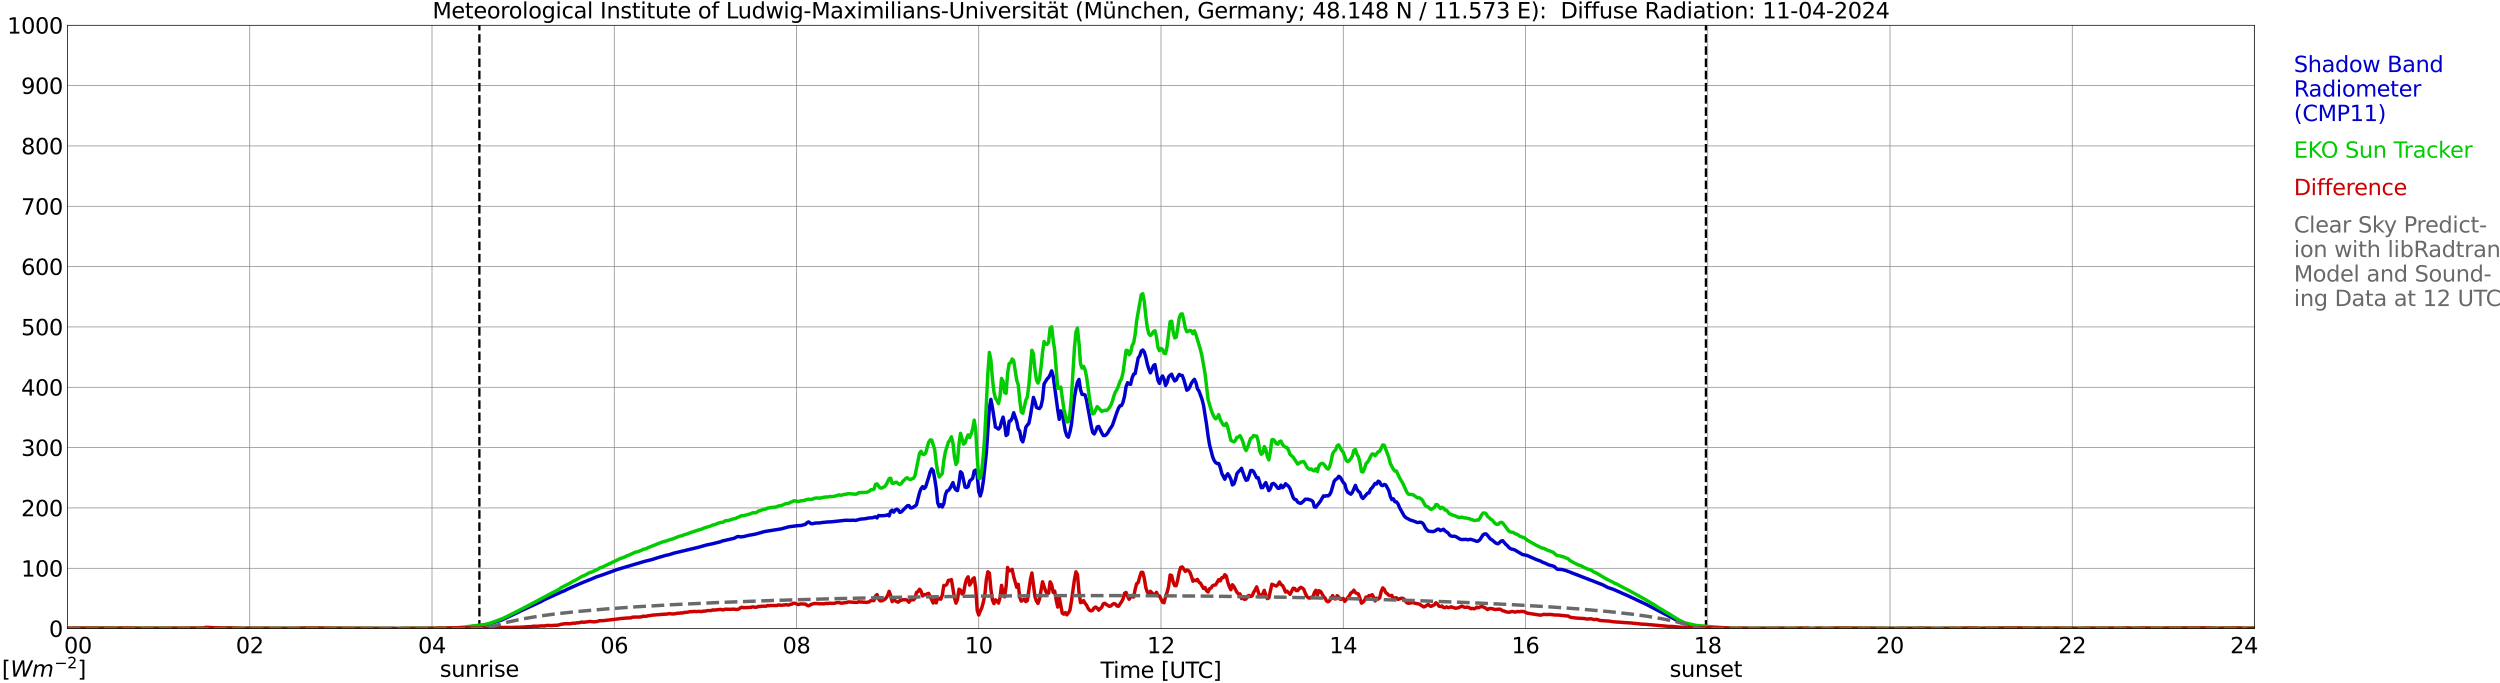 <?xml version="1.0" encoding="utf-8" standalone="no"?>
<!DOCTYPE svg PUBLIC "-//W3C//DTD SVG 1.1//EN"
  "http://www.w3.org/Graphics/SVG/1.1/DTD/svg11.dtd">
<svg xmlns:xlink="http://www.w3.org/1999/xlink" width="1085.4pt" height="296.64pt" viewBox="0 0 1085.4 296.64" xmlns="http://www.w3.org/2000/svg" version="1.1">
 <defs>
  <style type="text/css">*{stroke-linejoin: round; stroke-linecap: butt}</style>
 </defs>
 <g id="figure_1">
  <g id="patch_1">
   <path d="M 0 296.64 
L 1085.4 296.64 
L 1085.4 0 
L 0 0 
z
" style="fill: #ffffff"/>
  </g>
  <g id="axes_1">
   <g id="patch_2">
    <path d="M 29.306 272.909 
L 978.814 272.909 
L 978.814 10.976 
L 29.306 10.976 
z
" style="fill: #ffffff"/>
   </g>
   <g id="patch_3">
    <path d="M 978.814 272.909 
L 978.814 272.909 
L 978.814 10.976 
L 978.814 10.976 
z
" clip-path="url(#p0cf32e8786)" style="fill: #d3d3d3; opacity: 0.25; stroke: #d3d3d3; stroke-linejoin: miter"/>
   </g>
   <g id="matplotlib.axis_1">
    <g id="xtick_1">
     <g id="line2d_1">
      <path d="M 29.306 272.909 
L 29.306 10.976 
" clip-path="url(#p0cf32e8786)" style="fill: none; stroke: #808080; stroke-width: 0.3; stroke-linecap: square"/>
     </g>
     <g id="line2d_2"/>
     <g id="text_1">
      <!--    00 -->
      <g transform="translate(18.733 283.627) scale(0.095 -0.095)">
       <defs>
        <path id="DejaVuSans-20" transform="scale(0.016)"/>
        <path id="DejaVuSans-30" d="M 2034 4250 
Q 1547 4250 1301 3770 
Q 1056 3291 1056 2328 
Q 1056 1369 1301 889 
Q 1547 409 2034 409 
Q 2525 409 2770 889 
Q 3016 1369 3016 2328 
Q 3016 3291 2770 3770 
Q 2525 4250 2034 4250 
z
M 2034 4750 
Q 2819 4750 3233 4129 
Q 3647 3509 3647 2328 
Q 3647 1150 3233 529 
Q 2819 -91 2034 -91 
Q 1250 -91 836 529 
Q 422 1150 422 2328 
Q 422 3509 836 4129 
Q 1250 4750 2034 4750 
z
" transform="scale(0.016)"/>
       </defs>
       <use xlink:href="#DejaVuSans-20"/>
       <use xlink:href="#DejaVuSans-20" transform="translate(31.787 0)"/>
       <use xlink:href="#DejaVuSans-20" transform="translate(63.574 0)"/>
       <use xlink:href="#DejaVuSans-30" transform="translate(95.361 0)"/>
       <use xlink:href="#DejaVuSans-30" transform="translate(158.984 0)"/>
      </g>
     </g>
    </g>
    <g id="xtick_2">
     <g id="line2d_3">
      <path d="M 108.431 272.909 
L 108.431 10.976 
" clip-path="url(#p0cf32e8786)" style="fill: none; stroke: #808080; stroke-width: 0.3; stroke-linecap: square"/>
     </g>
     <g id="line2d_4"/>
     <g id="text_2">
      <!-- 02 -->
      <g transform="translate(102.387 283.627) scale(0.095 -0.095)">
       <defs>
        <path id="DejaVuSans-32" d="M 1228 531 
L 3431 531 
L 3431 0 
L 469 0 
L 469 531 
Q 828 903 1448 1529 
Q 2069 2156 2228 2338 
Q 2531 2678 2651 2914 
Q 2772 3150 2772 3378 
Q 2772 3750 2511 3984 
Q 2250 4219 1831 4219 
Q 1534 4219 1204 4116 
Q 875 4013 500 3803 
L 500 4441 
Q 881 4594 1212 4672 
Q 1544 4750 1819 4750 
Q 2544 4750 2975 4387 
Q 3406 4025 3406 3419 
Q 3406 3131 3298 2873 
Q 3191 2616 2906 2266 
Q 2828 2175 2409 1742 
Q 1991 1309 1228 531 
z
" transform="scale(0.016)"/>
       </defs>
       <use xlink:href="#DejaVuSans-30"/>
       <use xlink:href="#DejaVuSans-32" transform="translate(63.623 0)"/>
      </g>
     </g>
    </g>
    <g id="xtick_3">
     <g id="line2d_5">
      <path d="M 187.557 272.909 
L 187.557 10.976 
" clip-path="url(#p0cf32e8786)" style="fill: none; stroke: #808080; stroke-width: 0.3; stroke-linecap: square"/>
     </g>
     <g id="line2d_6"/>
     <g id="text_3">
      <!-- 04 -->
      <g transform="translate(181.513 283.627) scale(0.095 -0.095)">
       <defs>
        <path id="DejaVuSans-34" d="M 2419 4116 
L 825 1625 
L 2419 1625 
L 2419 4116 
z
M 2253 4666 
L 3047 4666 
L 3047 1625 
L 3713 1625 
L 3713 1100 
L 3047 1100 
L 3047 0 
L 2419 0 
L 2419 1100 
L 313 1100 
L 313 1709 
L 2253 4666 
z
" transform="scale(0.016)"/>
       </defs>
       <use xlink:href="#DejaVuSans-30"/>
       <use xlink:href="#DejaVuSans-34" transform="translate(63.623 0)"/>
      </g>
     </g>
    </g>
    <g id="xtick_4">
     <g id="line2d_7">
      <path d="M 266.683 272.909 
L 266.683 10.976 
" clip-path="url(#p0cf32e8786)" style="fill: none; stroke: #808080; stroke-width: 0.3; stroke-linecap: square"/>
     </g>
     <g id="line2d_8"/>
     <g id="text_4">
      <!-- 06 -->
      <g transform="translate(260.638 283.627) scale(0.095 -0.095)">
       <defs>
        <path id="DejaVuSans-36" d="M 2113 2584 
Q 1688 2584 1439 2293 
Q 1191 2003 1191 1497 
Q 1191 994 1439 701 
Q 1688 409 2113 409 
Q 2538 409 2786 701 
Q 3034 994 3034 1497 
Q 3034 2003 2786 2293 
Q 2538 2584 2113 2584 
z
M 3366 4563 
L 3366 3988 
Q 3128 4100 2886 4159 
Q 2644 4219 2406 4219 
Q 1781 4219 1451 3797 
Q 1122 3375 1075 2522 
Q 1259 2794 1537 2939 
Q 1816 3084 2150 3084 
Q 2853 3084 3261 2657 
Q 3669 2231 3669 1497 
Q 3669 778 3244 343 
Q 2819 -91 2113 -91 
Q 1303 -91 875 529 
Q 447 1150 447 2328 
Q 447 3434 972 4092 
Q 1497 4750 2381 4750 
Q 2619 4750 2861 4703 
Q 3103 4656 3366 4563 
z
" transform="scale(0.016)"/>
       </defs>
       <use xlink:href="#DejaVuSans-30"/>
       <use xlink:href="#DejaVuSans-36" transform="translate(63.623 0)"/>
      </g>
     </g>
    </g>
    <g id="xtick_5">
     <g id="line2d_9">
      <path d="M 345.808 272.909 
L 345.808 10.976 
" clip-path="url(#p0cf32e8786)" style="fill: none; stroke: #808080; stroke-width: 0.3; stroke-linecap: square"/>
     </g>
     <g id="line2d_10"/>
     <g id="text_5">
      <!-- 08 -->
      <g transform="translate(339.764 283.627) scale(0.095 -0.095)">
       <defs>
        <path id="DejaVuSans-38" d="M 2034 2216 
Q 1584 2216 1326 1975 
Q 1069 1734 1069 1313 
Q 1069 891 1326 650 
Q 1584 409 2034 409 
Q 2484 409 2743 651 
Q 3003 894 3003 1313 
Q 3003 1734 2745 1975 
Q 2488 2216 2034 2216 
z
M 1403 2484 
Q 997 2584 770 2862 
Q 544 3141 544 3541 
Q 544 4100 942 4425 
Q 1341 4750 2034 4750 
Q 2731 4750 3128 4425 
Q 3525 4100 3525 3541 
Q 3525 3141 3298 2862 
Q 3072 2584 2669 2484 
Q 3125 2378 3379 2068 
Q 3634 1759 3634 1313 
Q 3634 634 3220 271 
Q 2806 -91 2034 -91 
Q 1263 -91 848 271 
Q 434 634 434 1313 
Q 434 1759 690 2068 
Q 947 2378 1403 2484 
z
M 1172 3481 
Q 1172 3119 1398 2916 
Q 1625 2713 2034 2713 
Q 2441 2713 2670 2916 
Q 2900 3119 2900 3481 
Q 2900 3844 2670 4047 
Q 2441 4250 2034 4250 
Q 1625 4250 1398 4047 
Q 1172 3844 1172 3481 
z
" transform="scale(0.016)"/>
       </defs>
       <use xlink:href="#DejaVuSans-30"/>
       <use xlink:href="#DejaVuSans-38" transform="translate(63.623 0)"/>
      </g>
     </g>
    </g>
    <g id="xtick_6">
     <g id="line2d_11">
      <path d="M 424.934 272.909 
L 424.934 10.976 
" clip-path="url(#p0cf32e8786)" style="fill: none; stroke: #808080; stroke-width: 0.3; stroke-linecap: square"/>
     </g>
     <g id="line2d_12"/>
     <g id="text_6">
      <!-- 10 -->
      <g transform="translate(418.89 283.627) scale(0.095 -0.095)">
       <defs>
        <path id="DejaVuSans-31" d="M 794 531 
L 1825 531 
L 1825 4091 
L 703 3866 
L 703 4441 
L 1819 4666 
L 2450 4666 
L 2450 531 
L 3481 531 
L 3481 0 
L 794 0 
L 794 531 
z
" transform="scale(0.016)"/>
       </defs>
       <use xlink:href="#DejaVuSans-31"/>
       <use xlink:href="#DejaVuSans-30" transform="translate(63.623 0)"/>
      </g>
     </g>
    </g>
    <g id="xtick_7">
     <g id="line2d_13">
      <path d="M 504.06 272.909 
L 504.06 10.976 
" clip-path="url(#p0cf32e8786)" style="fill: none; stroke: #808080; stroke-width: 0.3; stroke-linecap: square"/>
     </g>
     <g id="line2d_14"/>
     <g id="text_7">
      <!-- 12 -->
      <g transform="translate(498.015 283.627) scale(0.095 -0.095)">
       <use xlink:href="#DejaVuSans-31"/>
       <use xlink:href="#DejaVuSans-32" transform="translate(63.623 0)"/>
      </g>
     </g>
    </g>
    <g id="xtick_8">
     <g id="line2d_15">
      <path d="M 583.185 272.909 
L 583.185 10.976 
" clip-path="url(#p0cf32e8786)" style="fill: none; stroke: #808080; stroke-width: 0.3; stroke-linecap: square"/>
     </g>
     <g id="line2d_16"/>
     <g id="text_8">
      <!-- 14 -->
      <g transform="translate(577.141 283.627) scale(0.095 -0.095)">
       <use xlink:href="#DejaVuSans-31"/>
       <use xlink:href="#DejaVuSans-34" transform="translate(63.623 0)"/>
      </g>
     </g>
    </g>
    <g id="xtick_9">
     <g id="line2d_17">
      <path d="M 662.311 272.909 
L 662.311 10.976 
" clip-path="url(#p0cf32e8786)" style="fill: none; stroke: #808080; stroke-width: 0.3; stroke-linecap: square"/>
     </g>
     <g id="line2d_18"/>
     <g id="text_9">
      <!-- 16 -->
      <g transform="translate(656.267 283.627) scale(0.095 -0.095)">
       <use xlink:href="#DejaVuSans-31"/>
       <use xlink:href="#DejaVuSans-36" transform="translate(63.623 0)"/>
      </g>
     </g>
    </g>
    <g id="xtick_10">
     <g id="line2d_19">
      <path d="M 741.437 272.909 
L 741.437 10.976 
" clip-path="url(#p0cf32e8786)" style="fill: none; stroke: #808080; stroke-width: 0.3; stroke-linecap: square"/>
     </g>
     <g id="line2d_20"/>
     <g id="text_10">
      <!-- 18 -->
      <g transform="translate(735.392 283.627) scale(0.095 -0.095)">
       <use xlink:href="#DejaVuSans-31"/>
       <use xlink:href="#DejaVuSans-38" transform="translate(63.623 0)"/>
      </g>
     </g>
    </g>
    <g id="xtick_11">
     <g id="line2d_21">
      <path d="M 820.562 272.909 
L 820.562 10.976 
" clip-path="url(#p0cf32e8786)" style="fill: none; stroke: #808080; stroke-width: 0.3; stroke-linecap: square"/>
     </g>
     <g id="line2d_22"/>
     <g id="text_11">
      <!-- 20 -->
      <g transform="translate(814.518 283.627) scale(0.095 -0.095)">
       <use xlink:href="#DejaVuSans-32"/>
       <use xlink:href="#DejaVuSans-30" transform="translate(63.623 0)"/>
      </g>
     </g>
    </g>
    <g id="xtick_12">
     <g id="line2d_23">
      <path d="M 899.688 272.909 
L 899.688 10.976 
" clip-path="url(#p0cf32e8786)" style="fill: none; stroke: #808080; stroke-width: 0.3; stroke-linecap: square"/>
     </g>
     <g id="line2d_24"/>
     <g id="text_12">
      <!-- 22 -->
      <g transform="translate(893.644 283.627) scale(0.095 -0.095)">
       <use xlink:href="#DejaVuSans-32"/>
       <use xlink:href="#DejaVuSans-32" transform="translate(63.623 0)"/>
      </g>
     </g>
    </g>
    <g id="xtick_13">
     <g id="line2d_25">
      <path d="M 978.814 272.909 
L 978.814 10.976 
" clip-path="url(#p0cf32e8786)" style="fill: none; stroke: #808080; stroke-width: 0.3; stroke-linecap: square"/>
     </g>
     <g id="line2d_26"/>
     <g id="text_13">
      <!-- 24    -->
      <g transform="translate(968.241 283.627) scale(0.095 -0.095)">
       <use xlink:href="#DejaVuSans-32"/>
       <use xlink:href="#DejaVuSans-34" transform="translate(63.623 0)"/>
       <use xlink:href="#DejaVuSans-20" transform="translate(127.246 0)"/>
       <use xlink:href="#DejaVuSans-20" transform="translate(159.033 0)"/>
       <use xlink:href="#DejaVuSans-20" transform="translate(190.82 0)"/>
      </g>
     </g>
    </g>
    <g id="text_14">
     <!-- Time [UTC] -->
     <g transform="translate(477.806 294.322) scale(0.095 -0.095)">
      <defs>
       <path id="DejaVuSans-54" d="M -19 4666 
L 3928 4666 
L 3928 4134 
L 2272 4134 
L 2272 0 
L 1638 0 
L 1638 4134 
L -19 4134 
L -19 4666 
z
" transform="scale(0.016)"/>
       <path id="DejaVuSans-69" d="M 603 3500 
L 1178 3500 
L 1178 0 
L 603 0 
L 603 3500 
z
M 603 4863 
L 1178 4863 
L 1178 4134 
L 603 4134 
L 603 4863 
z
" transform="scale(0.016)"/>
       <path id="DejaVuSans-6d" d="M 3328 2828 
Q 3544 3216 3844 3400 
Q 4144 3584 4550 3584 
Q 5097 3584 5394 3201 
Q 5691 2819 5691 2113 
L 5691 0 
L 5113 0 
L 5113 2094 
Q 5113 2597 4934 2840 
Q 4756 3084 4391 3084 
Q 3944 3084 3684 2787 
Q 3425 2491 3425 1978 
L 3425 0 
L 2847 0 
L 2847 2094 
Q 2847 2600 2669 2842 
Q 2491 3084 2119 3084 
Q 1678 3084 1418 2786 
Q 1159 2488 1159 1978 
L 1159 0 
L 581 0 
L 581 3500 
L 1159 3500 
L 1159 2956 
Q 1356 3278 1631 3431 
Q 1906 3584 2284 3584 
Q 2666 3584 2933 3390 
Q 3200 3197 3328 2828 
z
" transform="scale(0.016)"/>
       <path id="DejaVuSans-65" d="M 3597 1894 
L 3597 1613 
L 953 1613 
Q 991 1019 1311 708 
Q 1631 397 2203 397 
Q 2534 397 2845 478 
Q 3156 559 3463 722 
L 3463 178 
Q 3153 47 2828 -22 
Q 2503 -91 2169 -91 
Q 1331 -91 842 396 
Q 353 884 353 1716 
Q 353 2575 817 3079 
Q 1281 3584 2069 3584 
Q 2775 3584 3186 3129 
Q 3597 2675 3597 1894 
z
M 3022 2063 
Q 3016 2534 2758 2815 
Q 2500 3097 2075 3097 
Q 1594 3097 1305 2825 
Q 1016 2553 972 2059 
L 3022 2063 
z
" transform="scale(0.016)"/>
       <path id="DejaVuSans-5b" d="M 550 4863 
L 1875 4863 
L 1875 4416 
L 1125 4416 
L 1125 -397 
L 1875 -397 
L 1875 -844 
L 550 -844 
L 550 4863 
z
" transform="scale(0.016)"/>
       <path id="DejaVuSans-55" d="M 556 4666 
L 1191 4666 
L 1191 1831 
Q 1191 1081 1462 751 
Q 1734 422 2344 422 
Q 2950 422 3222 751 
Q 3494 1081 3494 1831 
L 3494 4666 
L 4128 4666 
L 4128 1753 
Q 4128 841 3676 375 
Q 3225 -91 2344 -91 
Q 1459 -91 1007 375 
Q 556 841 556 1753 
L 556 4666 
z
" transform="scale(0.016)"/>
       <path id="DejaVuSans-43" d="M 4122 4306 
L 4122 3641 
Q 3803 3938 3442 4084 
Q 3081 4231 2675 4231 
Q 1875 4231 1450 3742 
Q 1025 3253 1025 2328 
Q 1025 1406 1450 917 
Q 1875 428 2675 428 
Q 3081 428 3442 575 
Q 3803 722 4122 1019 
L 4122 359 
Q 3791 134 3420 21 
Q 3050 -91 2638 -91 
Q 1578 -91 968 557 
Q 359 1206 359 2328 
Q 359 3453 968 4101 
Q 1578 4750 2638 4750 
Q 3056 4750 3426 4639 
Q 3797 4528 4122 4306 
z
" transform="scale(0.016)"/>
       <path id="DejaVuSans-5d" d="M 1947 4863 
L 1947 -844 
L 622 -844 
L 622 -397 
L 1369 -397 
L 1369 4416 
L 622 4416 
L 622 4863 
L 1947 4863 
z
" transform="scale(0.016)"/>
      </defs>
      <use xlink:href="#DejaVuSans-54"/>
      <use xlink:href="#DejaVuSans-69" transform="translate(57.959 0)"/>
      <use xlink:href="#DejaVuSans-6d" transform="translate(85.742 0)"/>
      <use xlink:href="#DejaVuSans-65" transform="translate(183.154 0)"/>
      <use xlink:href="#DejaVuSans-20" transform="translate(244.678 0)"/>
      <use xlink:href="#DejaVuSans-5b" transform="translate(276.465 0)"/>
      <use xlink:href="#DejaVuSans-55" transform="translate(315.479 0)"/>
      <use xlink:href="#DejaVuSans-54" transform="translate(388.672 0)"/>
      <use xlink:href="#DejaVuSans-43" transform="translate(443.881 0)"/>
      <use xlink:href="#DejaVuSans-5d" transform="translate(513.705 0)"/>
     </g>
    </g>
   </g>
   <g id="matplotlib.axis_2">
    <g id="ytick_1">
     <g id="line2d_27">
      <path d="M 29.306 272.909 
L 978.814 272.909 
" clip-path="url(#p0cf32e8786)" style="fill: none; stroke: #808080; stroke-width: 0.3; stroke-linecap: square"/>
     </g>
     <g id="line2d_28"/>
     <g id="text_15">
      <!-- 0 -->
      <g transform="translate(21.261 276.518) scale(0.095 -0.095)">
       <use xlink:href="#DejaVuSans-30"/>
      </g>
     </g>
    </g>
    <g id="ytick_2">
     <g id="line2d_29">
      <path d="M 29.306 246.715 
L 978.814 246.715 
" clip-path="url(#p0cf32e8786)" style="fill: none; stroke: #808080; stroke-width: 0.3; stroke-linecap: square"/>
     </g>
     <g id="line2d_30"/>
     <g id="text_16">
      <!-- 100 -->
      <g transform="translate(9.173 250.325) scale(0.095 -0.095)">
       <use xlink:href="#DejaVuSans-31"/>
       <use xlink:href="#DejaVuSans-30" transform="translate(63.623 0)"/>
       <use xlink:href="#DejaVuSans-30" transform="translate(127.246 0)"/>
      </g>
     </g>
    </g>
    <g id="ytick_3">
     <g id="line2d_31">
      <path d="M 29.306 220.522 
L 978.814 220.522 
" clip-path="url(#p0cf32e8786)" style="fill: none; stroke: #808080; stroke-width: 0.3; stroke-linecap: square"/>
     </g>
     <g id="line2d_32"/>
     <g id="text_17">
      <!-- 200 -->
      <g transform="translate(9.173 224.131) scale(0.095 -0.095)">
       <use xlink:href="#DejaVuSans-32"/>
       <use xlink:href="#DejaVuSans-30" transform="translate(63.623 0)"/>
       <use xlink:href="#DejaVuSans-30" transform="translate(127.246 0)"/>
      </g>
     </g>
    </g>
    <g id="ytick_4">
     <g id="line2d_33">
      <path d="M 29.306 194.329 
L 978.814 194.329 
" clip-path="url(#p0cf32e8786)" style="fill: none; stroke: #808080; stroke-width: 0.3; stroke-linecap: square"/>
     </g>
     <g id="line2d_34"/>
     <g id="text_18">
      <!-- 300 -->
      <g transform="translate(9.173 197.938) scale(0.095 -0.095)">
       <defs>
        <path id="DejaVuSans-33" d="M 2597 2516 
Q 3050 2419 3304 2112 
Q 3559 1806 3559 1356 
Q 3559 666 3084 287 
Q 2609 -91 1734 -91 
Q 1441 -91 1130 -33 
Q 819 25 488 141 
L 488 750 
Q 750 597 1062 519 
Q 1375 441 1716 441 
Q 2309 441 2620 675 
Q 2931 909 2931 1356 
Q 2931 1769 2642 2001 
Q 2353 2234 1838 2234 
L 1294 2234 
L 1294 2753 
L 1863 2753 
Q 2328 2753 2575 2939 
Q 2822 3125 2822 3475 
Q 2822 3834 2567 4026 
Q 2313 4219 1838 4219 
Q 1578 4219 1281 4162 
Q 984 4106 628 3988 
L 628 4550 
Q 988 4650 1302 4700 
Q 1616 4750 1894 4750 
Q 2613 4750 3031 4423 
Q 3450 4097 3450 3541 
Q 3450 3153 3228 2886 
Q 3006 2619 2597 2516 
z
" transform="scale(0.016)"/>
       </defs>
       <use xlink:href="#DejaVuSans-33"/>
       <use xlink:href="#DejaVuSans-30" transform="translate(63.623 0)"/>
       <use xlink:href="#DejaVuSans-30" transform="translate(127.246 0)"/>
      </g>
     </g>
    </g>
    <g id="ytick_5">
     <g id="line2d_35">
      <path d="M 29.306 168.136 
L 978.814 168.136 
" clip-path="url(#p0cf32e8786)" style="fill: none; stroke: #808080; stroke-width: 0.3; stroke-linecap: square"/>
     </g>
     <g id="line2d_36"/>
     <g id="text_19">
      <!-- 400 -->
      <g transform="translate(9.173 171.745) scale(0.095 -0.095)">
       <use xlink:href="#DejaVuSans-34"/>
       <use xlink:href="#DejaVuSans-30" transform="translate(63.623 0)"/>
       <use xlink:href="#DejaVuSans-30" transform="translate(127.246 0)"/>
      </g>
     </g>
    </g>
    <g id="ytick_6">
     <g id="line2d_37">
      <path d="M 29.306 141.942 
L 978.814 141.942 
" clip-path="url(#p0cf32e8786)" style="fill: none; stroke: #808080; stroke-width: 0.3; stroke-linecap: square"/>
     </g>
     <g id="line2d_38"/>
     <g id="text_20">
      <!-- 500 -->
      <g transform="translate(9.173 145.551) scale(0.095 -0.095)">
       <defs>
        <path id="DejaVuSans-35" d="M 691 4666 
L 3169 4666 
L 3169 4134 
L 1269 4134 
L 1269 2991 
Q 1406 3038 1543 3061 
Q 1681 3084 1819 3084 
Q 2600 3084 3056 2656 
Q 3513 2228 3513 1497 
Q 3513 744 3044 326 
Q 2575 -91 1722 -91 
Q 1428 -91 1123 -41 
Q 819 9 494 109 
L 494 744 
Q 775 591 1075 516 
Q 1375 441 1709 441 
Q 2250 441 2565 725 
Q 2881 1009 2881 1497 
Q 2881 1984 2565 2268 
Q 2250 2553 1709 2553 
Q 1456 2553 1204 2497 
Q 953 2441 691 2322 
L 691 4666 
z
" transform="scale(0.016)"/>
       </defs>
       <use xlink:href="#DejaVuSans-35"/>
       <use xlink:href="#DejaVuSans-30" transform="translate(63.623 0)"/>
       <use xlink:href="#DejaVuSans-30" transform="translate(127.246 0)"/>
      </g>
     </g>
    </g>
    <g id="ytick_7">
     <g id="line2d_39">
      <path d="M 29.306 115.749 
L 978.814 115.749 
" clip-path="url(#p0cf32e8786)" style="fill: none; stroke: #808080; stroke-width: 0.3; stroke-linecap: square"/>
     </g>
     <g id="line2d_40"/>
     <g id="text_21">
      <!-- 600 -->
      <g transform="translate(9.173 119.358) scale(0.095 -0.095)">
       <use xlink:href="#DejaVuSans-36"/>
       <use xlink:href="#DejaVuSans-30" transform="translate(63.623 0)"/>
       <use xlink:href="#DejaVuSans-30" transform="translate(127.246 0)"/>
      </g>
     </g>
    </g>
    <g id="ytick_8">
     <g id="line2d_41">
      <path d="M 29.306 89.556 
L 978.814 89.556 
" clip-path="url(#p0cf32e8786)" style="fill: none; stroke: #808080; stroke-width: 0.3; stroke-linecap: square"/>
     </g>
     <g id="line2d_42"/>
     <g id="text_22">
      <!-- 700 -->
      <g transform="translate(9.173 93.165) scale(0.095 -0.095)">
       <defs>
        <path id="DejaVuSans-37" d="M 525 4666 
L 3525 4666 
L 3525 4397 
L 1831 0 
L 1172 0 
L 2766 4134 
L 525 4134 
L 525 4666 
z
" transform="scale(0.016)"/>
       </defs>
       <use xlink:href="#DejaVuSans-37"/>
       <use xlink:href="#DejaVuSans-30" transform="translate(63.623 0)"/>
       <use xlink:href="#DejaVuSans-30" transform="translate(127.246 0)"/>
      </g>
     </g>
    </g>
    <g id="ytick_9">
     <g id="line2d_43">
      <path d="M 29.306 63.362 
L 978.814 63.362 
" clip-path="url(#p0cf32e8786)" style="fill: none; stroke: #808080; stroke-width: 0.3; stroke-linecap: square"/>
     </g>
     <g id="line2d_44"/>
     <g id="text_23">
      <!-- 800 -->
      <g transform="translate(9.173 66.972) scale(0.095 -0.095)">
       <use xlink:href="#DejaVuSans-38"/>
       <use xlink:href="#DejaVuSans-30" transform="translate(63.623 0)"/>
       <use xlink:href="#DejaVuSans-30" transform="translate(127.246 0)"/>
      </g>
     </g>
    </g>
    <g id="ytick_10">
     <g id="line2d_45">
      <path d="M 29.306 37.169 
L 978.814 37.169 
" clip-path="url(#p0cf32e8786)" style="fill: none; stroke: #808080; stroke-width: 0.3; stroke-linecap: square"/>
     </g>
     <g id="line2d_46"/>
     <g id="text_24">
      <!-- 900 -->
      <g transform="translate(9.173 40.778) scale(0.095 -0.095)">
       <defs>
        <path id="DejaVuSans-39" d="M 703 97 
L 703 672 
Q 941 559 1184 500 
Q 1428 441 1663 441 
Q 2288 441 2617 861 
Q 2947 1281 2994 2138 
Q 2813 1869 2534 1725 
Q 2256 1581 1919 1581 
Q 1219 1581 811 2004 
Q 403 2428 403 3163 
Q 403 3881 828 4315 
Q 1253 4750 1959 4750 
Q 2769 4750 3195 4129 
Q 3622 3509 3622 2328 
Q 3622 1225 3098 567 
Q 2575 -91 1691 -91 
Q 1453 -91 1209 -44 
Q 966 3 703 97 
z
M 1959 2075 
Q 2384 2075 2632 2365 
Q 2881 2656 2881 3163 
Q 2881 3666 2632 3958 
Q 2384 4250 1959 4250 
Q 1534 4250 1286 3958 
Q 1038 3666 1038 3163 
Q 1038 2656 1286 2365 
Q 1534 2075 1959 2075 
z
" transform="scale(0.016)"/>
       </defs>
       <use xlink:href="#DejaVuSans-39"/>
       <use xlink:href="#DejaVuSans-30" transform="translate(63.623 0)"/>
       <use xlink:href="#DejaVuSans-30" transform="translate(127.246 0)"/>
      </g>
     </g>
    </g>
    <g id="ytick_11">
     <g id="line2d_47">
      <path d="M 29.306 10.976 
L 978.814 10.976 
" clip-path="url(#p0cf32e8786)" style="fill: none; stroke: #808080; stroke-width: 0.3; stroke-linecap: square"/>
     </g>
     <g id="line2d_48"/>
     <g id="text_25">
      <!-- 1000 -->
      <g transform="translate(3.128 14.585) scale(0.095 -0.095)">
       <use xlink:href="#DejaVuSans-31"/>
       <use xlink:href="#DejaVuSans-30" transform="translate(63.623 0)"/>
       <use xlink:href="#DejaVuSans-30" transform="translate(127.246 0)"/>
       <use xlink:href="#DejaVuSans-30" transform="translate(190.869 0)"/>
      </g>
     </g>
    </g>
   </g>
   <g id="line2d_49">
    <path d="M 208.13 272.909 
L 208.13 10.976 
" clip-path="url(#p0cf32e8786)" style="fill: none; stroke-dasharray: 3.7,1.6; stroke-dashoffset: 0; stroke: #000000"/>
   </g>
   <g id="line2d_50">
    <path d="M 740.645 272.909 
L 740.645 10.976 
" clip-path="url(#p0cf32e8786)" style="fill: none; stroke-dasharray: 3.7,1.6; stroke-dashoffset: 0; stroke: #000000"/>
   </g>
   <g id="line2d_51">
    <path d="M 29.306 272.909 
L 200.745 272.909 
L 201.404 272.534 
L 202.063 272.534 
L 204.042 272.181 
L 205.36 271.979 
L 206.679 271.879 
L 207.998 271.777 
L 209.317 271.578 
L 211.295 271.225 
L 217.889 269.158 
L 224.482 266.036 
L 225.801 265.381 
L 227.12 264.776 
L 235.033 261.101 
L 236.351 260.344 
L 244.264 256.768 
L 244.923 256.567 
L 246.242 255.862 
L 252.176 253.243 
L 256.792 251.378 
L 258.77 250.521 
L 262.067 249.413 
L 268.002 247.247 
L 279.87 243.722 
L 283.167 242.915 
L 285.145 242.26 
L 289.102 241.102 
L 290.42 240.851 
L 292.399 240.196 
L 302.949 237.676 
L 306.905 236.568 
L 308.224 236.317 
L 309.543 236.016 
L 312.839 235.209 
L 313.499 234.908 
L 318.774 233.697 
L 320.093 232.993 
L 320.752 232.943 
L 321.411 233.092 
L 322.73 232.993 
L 324.708 232.487 
L 328.005 231.885 
L 331.961 230.777 
L 339.215 229.616 
L 342.512 228.71 
L 346.468 228.207 
L 347.787 228.158 
L 349.765 227.602 
L 350.424 226.898 
L 351.083 226.594 
L 351.743 227.099 
L 352.402 227.401 
L 354.38 227.05 
L 355.699 227.05 
L 357.018 226.848 
L 358.996 226.646 
L 360.974 226.544 
L 364.271 226.193 
L 366.909 225.889 
L 368.227 225.889 
L 368.887 225.939 
L 370.206 225.839 
L 371.524 225.939 
L 373.502 225.386 
L 374.821 225.284 
L 376.14 225.135 
L 376.799 224.933 
L 378.777 224.781 
L 380.096 224.378 
L 380.756 224.883 
L 381.415 223.825 
L 382.734 223.925 
L 384.712 223.775 
L 385.371 223.472 
L 386.031 223.974 
L 386.69 221.96 
L 387.349 221.507 
L 388.009 222.364 
L 388.668 221.457 
L 389.328 221.054 
L 389.987 221.457 
L 390.646 222.466 
L 391.306 222.264 
L 392.624 220.902 
L 393.943 219.592 
L 394.603 219.493 
L 395.262 220.501 
L 395.921 220.501 
L 397.24 219.744 
L 397.899 219.139 
L 399.218 213.901 
L 399.878 212.187 
L 400.537 211.281 
L 401.196 212.088 
L 401.856 211.433 
L 403.175 207.302 
L 403.834 204.885 
L 404.493 203.575 
L 405.153 204.329 
L 405.812 207.805 
L 406.471 212.138 
L 407.131 218.385 
L 407.79 219.946 
L 408.45 219.089 
L 409.109 220.098 
L 409.768 218.686 
L 410.428 214.909 
L 411.087 213.196 
L 411.746 212.944 
L 412.406 212.088 
L 413.065 210.93 
L 413.725 209.518 
L 414.384 211.685 
L 415.043 212.693 
L 415.703 212.994 
L 416.362 209.621 
L 417.022 204.835 
L 417.681 205.49 
L 419 211.483 
L 419.659 211.685 
L 420.318 211.281 
L 420.978 208.864 
L 422.297 207.656 
L 422.956 204.481 
L 423.615 204.078 
L 424.275 206.446 
L 424.934 213.447 
L 425.593 215.312 
L 426.253 213.096 
L 426.912 209.015 
L 428.231 196.673 
L 429.55 177.081 
L 430.209 173.403 
L 430.869 176.879 
L 432.187 185.441 
L 432.847 185.795 
L 433.506 186.298 
L 434.165 185.541 
L 434.825 183.074 
L 435.484 181.109 
L 436.144 184.182 
L 436.803 189.069 
L 437.462 188.564 
L 438.122 182.922 
L 438.781 182.67 
L 439.44 181.562 
L 440.1 179.194 
L 441.419 183.024 
L 442.078 186.248 
L 442.737 187.254 
L 443.397 190.78 
L 444.056 191.838 
L 444.716 189.321 
L 445.375 185.491 
L 446.034 184.535 
L 446.694 183.831 
L 447.353 180.606 
L 448.672 172.547 
L 449.331 174.309 
L 449.991 176.879 
L 450.65 177.23 
L 451.309 177.382 
L 451.969 176.373 
L 452.628 173.353 
L 453.287 166.703 
L 454.606 164.537 
L 455.266 163.882 
L 455.925 162.724 
L 456.584 161.011 
L 457.244 163.329 
L 459.222 177.937 
L 459.881 182.065 
L 460.541 178.39 
L 461.2 179.648 
L 462.519 187.204 
L 463.178 189.169 
L 463.838 189.824 
L 464.497 187.657 
L 465.156 184.383 
L 466.475 172.497 
L 467.134 168.819 
L 467.794 165.846 
L 468.453 164.738 
L 469.113 169.12 
L 469.772 171.237 
L 470.431 171.237 
L 471.091 171.488 
L 471.75 173.856 
L 473.728 184.787 
L 474.388 187.707 
L 475.047 188.414 
L 475.706 187.204 
L 476.366 185.392 
L 477.025 185.14 
L 478.344 187.959 
L 479.003 189.069 
L 479.663 189.119 
L 480.322 188.716 
L 480.981 187.859 
L 481.641 186.649 
L 482.96 184.684 
L 484.938 178.943 
L 485.597 177.23 
L 486.256 176.172 
L 486.916 176.072 
L 487.575 174.611 
L 488.235 171.991 
L 488.894 167.811 
L 489.553 166.15 
L 490.213 166.753 
L 490.872 166.855 
L 491.532 164.034 
L 492.191 162.473 
L 492.85 162.169 
L 494.169 155.369 
L 494.828 154.512 
L 495.488 152.399 
L 496.147 151.943 
L 496.807 152.852 
L 497.466 155.018 
L 498.125 158.09 
L 498.785 160.257 
L 499.444 161.867 
L 500.103 160.558 
L 500.763 158.795 
L 501.422 158.292 
L 502.741 165.191 
L 503.4 166.451 
L 504.06 164.235 
L 504.719 163.227 
L 505.379 164.586 
L 506.038 167.358 
L 506.697 166.15 
L 507.357 163.68 
L 508.016 162.926 
L 508.675 162.473 
L 509.335 164.186 
L 509.994 165.393 
L 510.654 164.99 
L 511.313 163.63 
L 511.972 162.572 
L 512.632 162.975 
L 513.291 163.025 
L 513.95 164.788 
L 515.269 169.424 
L 515.929 169.021 
L 516.588 167.963 
L 517.247 166.402 
L 517.907 165.443 
L 518.566 164.689 
L 519.226 166.098 
L 519.885 168.819 
L 520.544 169.775 
L 521.863 173.353 
L 522.522 175.973 
L 523.841 184.284 
L 524.501 189.321 
L 525.16 193.197 
L 526.479 198.336 
L 527.138 199.947 
L 527.797 200.856 
L 528.457 201.257 
L 529.116 201.257 
L 529.776 202.871 
L 530.435 205.49 
L 531.754 208.059 
L 532.413 206.598 
L 533.073 205.692 
L 533.732 206.697 
L 534.391 208.059 
L 535.051 210.527 
L 535.71 210.123 
L 536.369 208.311 
L 537.029 205.639 
L 537.688 204.785 
L 538.348 204.18 
L 539.007 203.324 
L 540.326 207.051 
L 540.985 208.513 
L 541.644 208.311 
L 542.304 206.496 
L 542.963 204.329 
L 543.623 204.23 
L 544.282 204.785 
L 545.601 207.454 
L 546.26 207.405 
L 547.579 211.734 
L 548.238 211.685 
L 548.898 210.477 
L 549.557 209.518 
L 550.876 212.994 
L 551.535 212.24 
L 552.195 210.173 
L 552.854 209.872 
L 553.513 210.325 
L 554.832 211.988 
L 555.491 211.988 
L 556.151 210.626 
L 556.81 211.734 
L 557.47 211.182 
L 558.129 210.024 
L 559.448 211.132 
L 560.107 212.187 
L 561.426 215.967 
L 562.085 216.824 
L 562.745 216.973 
L 563.404 217.981 
L 564.063 218.385 
L 564.723 218.537 
L 565.382 218.081 
L 566.042 217.479 
L 566.701 216.722 
L 568.02 216.771 
L 569.338 217.227 
L 569.998 217.73 
L 570.657 220.098 
L 571.317 220.148 
L 573.295 217.578 
L 574.613 215.263 
L 575.273 215.462 
L 575.932 215.16 
L 576.592 215.312 
L 577.251 214.807 
L 577.91 213.55 
L 579.229 208.966 
L 579.889 208.159 
L 580.548 207.805 
L 581.207 206.799 
L 581.867 207.203 
L 583.185 209.469 
L 583.845 210.123 
L 584.504 212.591 
L 585.164 213.751 
L 586.482 214.555 
L 587.142 213.751 
L 588.46 210.728 
L 589.12 212.442 
L 589.779 213.348 
L 590.439 213.851 
L 591.098 215.765 
L 591.757 216.42 
L 593.736 214.102 
L 594.395 213.953 
L 595.054 212.389 
L 595.714 211.787 
L 597.032 209.872 
L 597.692 210.123 
L 598.351 208.913 
L 599.011 209.267 
L 599.67 210.626 
L 600.329 210.828 
L 600.989 210.325 
L 601.648 210.577 
L 602.967 212.994 
L 603.626 215.514 
L 604.286 216.923 
L 604.945 216.572 
L 605.604 217.83 
L 606.264 217.882 
L 606.923 218.686 
L 607.582 220.3 
L 609.561 223.875 
L 610.22 224.629 
L 612.198 225.74 
L 613.517 226.141 
L 614.836 226.646 
L 615.495 226.898 
L 616.154 226.746 
L 616.814 226.746 
L 617.473 226.997 
L 618.133 227.754 
L 618.792 229.163 
L 619.451 229.97 
L 620.111 230.575 
L 622.089 230.827 
L 622.748 230.625 
L 623.408 230.271 
L 624.067 229.768 
L 624.726 229.768 
L 625.386 230.373 
L 626.705 229.768 
L 627.364 230.473 
L 628.683 231.379 
L 629.342 232.288 
L 630.001 232.741 
L 630.661 232.841 
L 631.32 232.791 
L 631.98 232.943 
L 633.958 234.101 
L 634.617 234.253 
L 636.595 234.151 
L 637.255 234.402 
L 637.914 234.2 
L 638.573 234.151 
L 639.892 234.554 
L 641.211 235.057 
L 641.87 234.855 
L 642.53 234.302 
L 643.848 232.236 
L 644.508 231.832 
L 645.167 231.783 
L 645.827 232.438 
L 647.145 234.101 
L 647.805 234.402 
L 649.123 235.562 
L 649.783 235.963 
L 650.442 236.065 
L 651.761 234.908 
L 652.42 234.756 
L 653.739 236.317 
L 654.399 236.872 
L 655.058 237.626 
L 655.717 238.182 
L 656.377 238.433 
L 657.036 238.533 
L 657.695 238.784 
L 660.992 240.749 
L 662.97 241.152 
L 666.927 242.915 
L 668.905 243.619 
L 669.564 244.023 
L 670.883 244.528 
L 672.202 245.183 
L 674.18 245.736 
L 674.839 245.987 
L 675.499 246.695 
L 676.158 247.148 
L 678.136 247.247 
L 680.114 247.803 
L 695.939 253.947 
L 697.918 255.006 
L 700.555 255.912 
L 706.49 258.531 
L 707.808 259.136 
L 715.062 262.56 
L 722.315 266.34 
L 724.293 267.345 
L 730.227 270.468 
L 737.48 272.031 
L 742.096 272.484 
L 743.415 272.584 
L 744.734 272.634 
L 746.712 272.835 
L 748.031 272.909 
L 978.154 272.909 
L 978.154 272.909 
" clip-path="url(#p0cf32e8786)" style="fill: none; stroke: #0000cc; stroke-width: 1.5; stroke-linecap: square"/>
   </g>
   <g id="line2d_52">
    <path d="M 28.646 272.695 
L 32.603 272.779 
L 34.581 272.721 
L 35.9 272.783 
L 37.878 272.674 
L 70.847 272.758 
L 72.825 272.715 
L 76.122 272.768 
L 87.991 272.714 
L 89.309 272.419 
L 90.628 272.463 
L 94.584 272.577 
L 96.563 272.65 
L 99.86 272.642 
L 105.135 272.79 
L 108.431 272.763 
L 111.069 272.754 
L 121.619 272.796 
L 126.235 272.795 
L 128.213 272.782 
L 129.532 272.776 
L 132.169 272.695 
L 134.807 272.72 
L 140.082 272.705 
L 142.06 272.746 
L 171.073 272.835 
L 173.051 272.926 
L 174.37 272.77 
L 175.688 272.812 
L 177.666 272.77 
L 180.963 272.771 
L 185.579 272.78 
L 187.557 272.779 
L 189.535 272.716 
L 191.513 272.692 
L 192.832 272.705 
L 196.129 272.608 
L 200.085 272.483 
L 202.723 272.092 
L 204.701 271.842 
L 210.635 271.111 
L 213.273 270.426 
L 218.548 268.405 
L 223.823 265.784 
L 229.757 262.721 
L 240.308 257.075 
L 241.626 256.451 
L 242.945 255.675 
L 243.604 255.162 
L 247.561 253.151 
L 248.88 252.322 
L 249.539 252.093 
L 252.836 250.153 
L 253.495 249.95 
L 256.133 248.529 
L 256.792 248.403 
L 259.43 247.192 
L 260.748 246.406 
L 261.408 246.268 
L 269.32 242.494 
L 271.298 241.803 
L 271.958 241.413 
L 273.277 240.925 
L 274.595 240.314 
L 275.914 239.692 
L 276.573 239.608 
L 278.552 238.922 
L 279.211 238.478 
L 280.53 238.251 
L 281.189 237.836 
L 287.783 235.223 
L 289.102 234.925 
L 291.08 234.212 
L 291.739 234.092 
L 293.717 233.32 
L 294.377 233.002 
L 296.355 232.501 
L 297.014 232.168 
L 298.333 231.801 
L 300.311 231.054 
L 303.608 229.993 
L 304.267 229.858 
L 305.586 229.28 
L 308.883 228.247 
L 309.543 227.885 
L 310.202 227.826 
L 312.18 226.986 
L 314.158 226.63 
L 314.818 226.126 
L 315.477 226.014 
L 316.136 226.034 
L 318.114 225.346 
L 319.433 225.082 
L 320.093 224.681 
L 320.752 224.471 
L 322.071 223.82 
L 322.73 223.918 
L 326.027 223.012 
L 326.686 222.644 
L 328.005 222.637 
L 328.665 222.364 
L 329.324 221.848 
L 329.983 221.749 
L 331.302 221.19 
L 332.621 220.966 
L 333.28 220.552 
L 333.94 220.562 
L 334.599 220.346 
L 336.577 220.184 
L 337.236 220.011 
L 337.896 219.69 
L 339.215 219.519 
L 341.193 218.645 
L 341.852 218.624 
L 342.512 218.474 
L 343.171 218.057 
L 343.83 217.896 
L 344.49 217.491 
L 345.149 217.441 
L 346.468 217.76 
L 347.787 217.428 
L 349.105 217.328 
L 349.765 216.997 
L 351.083 216.709 
L 351.743 216.84 
L 352.402 216.8 
L 353.721 216.286 
L 355.04 216.191 
L 355.699 216.299 
L 358.337 215.778 
L 359.655 215.749 
L 360.315 215.545 
L 360.974 215.594 
L 362.293 215.481 
L 364.271 214.831 
L 364.93 215.025 
L 365.59 214.944 
L 366.249 214.691 
L 367.568 214.534 
L 368.227 214.316 
L 371.524 214.566 
L 372.184 214.379 
L 372.843 213.86 
L 373.502 213.89 
L 374.162 213.785 
L 374.821 213.84 
L 375.481 213.751 
L 376.14 213.789 
L 377.459 213.252 
L 378.118 212.629 
L 378.777 212.595 
L 379.437 212.389 
L 380.096 210.332 
L 380.756 210.097 
L 382.074 211.845 
L 382.734 211.917 
L 384.053 211.278 
L 384.712 210.516 
L 386.031 207.787 
L 386.69 207.626 
L 387.349 209.817 
L 388.009 209.861 
L 388.668 209.429 
L 389.328 209.375 
L 389.987 209.989 
L 390.646 210.332 
L 391.306 210.02 
L 391.965 208.95 
L 392.624 208.408 
L 393.284 207.656 
L 393.943 207.423 
L 394.603 208.054 
L 395.262 208.16 
L 396.581 207.643 
L 397.24 206.615 
L 399.218 196.809 
L 399.878 195.944 
L 400.537 197.137 
L 401.196 197.314 
L 401.856 196.751 
L 403.175 192.021 
L 403.834 191.029 
L 404.493 191.045 
L 405.812 195.199 
L 406.471 200.964 
L 407.131 204.876 
L 407.79 207.079 
L 409.109 205.551 
L 409.768 199.968 
L 410.428 196.216 
L 411.746 191.974 
L 412.406 191.131 
L 413.065 189.644 
L 413.725 192.325 
L 414.384 198.297 
L 415.043 201.644 
L 415.703 200.371 
L 416.362 192.531 
L 417.022 188.121 
L 418.34 192.842 
L 419 192.303 
L 419.659 190.196 
L 420.318 188.805 
L 420.978 189.98 
L 421.637 188.425 
L 422.297 186.145 
L 422.956 182.428 
L 423.615 186.554 
L 424.275 198.597 
L 424.934 207.552 
L 425.593 207.649 
L 426.253 204.083 
L 426.912 197.625 
L 427.572 188.66 
L 428.89 161.989 
L 429.55 153.011 
L 430.209 156.327 
L 430.869 164.442 
L 431.528 170.156 
L 432.187 172.946 
L 432.847 173.825 
L 433.506 175.223 
L 434.165 172.16 
L 434.825 164.294 
L 435.484 165.521 
L 436.144 170.426 
L 436.803 170.782 
L 437.462 162.04 
L 438.122 157.877 
L 438.781 157.502 
L 439.44 155.849 
L 440.1 156.636 
L 441.419 165.102 
L 442.078 167.034 
L 442.737 173.772 
L 443.397 178.878 
L 444.056 179.411 
L 445.375 173.775 
L 446.034 172.338 
L 446.694 167.218 
L 448.012 152.076 
L 448.672 153.683 
L 449.331 160.4 
L 449.991 164.986 
L 450.65 166.309 
L 451.309 164.527 
L 451.969 159.437 
L 452.628 153.026 
L 453.287 148.264 
L 453.947 149.381 
L 454.606 149.51 
L 455.266 148.535 
L 455.925 142.435 
L 456.584 141.887 
L 457.244 147.621 
L 457.903 152.031 
L 459.222 168.594 
L 459.881 168.441 
L 460.541 168.049 
L 461.859 177.4 
L 463.178 183.201 
L 463.838 183.031 
L 464.497 179.747 
L 465.156 172.619 
L 466.475 151.194 
L 467.134 144.173 
L 467.794 142.436 
L 468.453 148.889 
L 469.113 157.852 
L 469.772 159.809 
L 470.431 159.073 
L 471.091 160.507 
L 471.75 163.672 
L 473.069 173.219 
L 473.728 177.096 
L 474.388 179.693 
L 475.047 179.405 
L 476.366 176.535 
L 477.025 177.147 
L 478.344 178.644 
L 479.003 178.309 
L 479.663 178.112 
L 480.322 178.241 
L 480.981 177.763 
L 481.641 176.989 
L 482.3 175.869 
L 482.96 174.194 
L 483.619 171.821 
L 484.278 170.151 
L 484.938 169.102 
L 485.597 167.56 
L 486.256 165.606 
L 486.916 164.444 
L 487.575 161.754 
L 488.894 152.12 
L 489.553 152.184 
L 490.213 154.024 
L 490.872 153.192 
L 491.532 150.028 
L 492.191 148.783 
L 492.85 145.066 
L 493.51 139.182 
L 495.488 127.963 
L 496.147 127.531 
L 496.807 130.987 
L 497.466 137.227 
L 498.125 142.261 
L 498.785 145.002 
L 499.444 145.67 
L 500.103 145.087 
L 500.763 143.944 
L 501.422 143.602 
L 502.082 146.229 
L 502.741 150.881 
L 503.4 152.248 
L 504.06 151.291 
L 504.719 151.763 
L 505.379 153.354 
L 506.038 153.508 
L 506.697 150.421 
L 508.016 139.659 
L 508.675 139.455 
L 509.335 144.009 
L 509.994 146.712 
L 510.654 146.364 
L 511.313 142.506 
L 511.972 137.966 
L 512.632 136.398 
L 513.291 136.255 
L 513.95 138.932 
L 514.61 142.417 
L 515.269 144.029 
L 515.929 143.816 
L 516.588 143.458 
L 517.247 143.673 
L 517.907 144.875 
L 518.566 143.639 
L 519.226 145.302 
L 521.204 151.842 
L 521.863 154.697 
L 523.182 162.197 
L 524.501 173.415 
L 525.819 177.976 
L 526.479 179.731 
L 527.138 181.068 
L 527.797 181.868 
L 528.457 181.209 
L 529.116 180.001 
L 529.776 182.17 
L 531.094 184.572 
L 531.754 184.666 
L 532.413 183.785 
L 533.073 185.614 
L 534.391 191.194 
L 535.71 191.854 
L 536.369 191.229 
L 537.029 189.864 
L 537.688 189.72 
L 538.348 189.117 
L 539.007 190.291 
L 539.666 191.947 
L 540.326 194.4 
L 540.985 195.619 
L 541.644 194.193 
L 542.963 190.358 
L 543.623 190.044 
L 544.282 189.059 
L 544.941 189.299 
L 545.601 189.342 
L 546.26 191.52 
L 546.919 195.74 
L 547.579 197.22 
L 548.238 196.668 
L 548.898 193.878 
L 549.557 195.045 
L 550.216 198.203 
L 550.876 199.671 
L 551.535 196.142 
L 552.195 190.926 
L 552.854 190.844 
L 553.513 191.624 
L 554.173 192.672 
L 554.832 192.839 
L 555.491 191.74 
L 556.151 191.514 
L 556.81 192.989 
L 557.47 193.712 
L 558.129 194.175 
L 558.788 194.298 
L 559.448 195.517 
L 560.107 197.305 
L 561.426 198.47 
L 562.745 200.451 
L 563.404 201.497 
L 564.723 200.616 
L 566.042 200.418 
L 566.701 201.368 
L 567.36 202.761 
L 568.02 203.426 
L 568.679 203.8 
L 569.338 203.578 
L 569.998 204.228 
L 570.657 204.425 
L 571.317 203.535 
L 571.976 204.712 
L 572.635 202.228 
L 573.295 201.447 
L 573.954 201.145 
L 574.613 201.403 
L 575.273 202.187 
L 575.932 203.195 
L 576.592 203.671 
L 577.251 202.687 
L 577.91 200.284 
L 578.57 196.974 
L 579.229 195.978 
L 579.889 195.281 
L 580.548 193.512 
L 581.207 193.141 
L 582.526 195.64 
L 583.185 196.366 
L 584.504 199.992 
L 585.164 200.39 
L 585.823 199.917 
L 586.482 199.079 
L 587.142 197.954 
L 587.801 195.513 
L 588.46 195.133 
L 589.12 197.191 
L 589.779 198.316 
L 590.439 200.941 
L 591.098 204.725 
L 591.757 204.934 
L 592.417 203.404 
L 593.076 201.27 
L 593.736 200.618 
L 594.395 199.599 
L 595.054 198.155 
L 595.714 197.079 
L 596.373 197.188 
L 597.032 197.863 
L 598.351 196.117 
L 599.011 195.914 
L 600.329 193.159 
L 600.989 193.298 
L 602.967 198.593 
L 603.626 201.23 
L 604.945 203.71 
L 605.604 204.508 
L 606.264 204.493 
L 607.582 207.36 
L 608.901 209.55 
L 610.879 213.869 
L 611.539 214.555 
L 613.517 214.813 
L 615.495 216.194 
L 616.154 216.095 
L 616.814 216.469 
L 617.473 217.049 
L 618.792 219.546 
L 620.111 220.131 
L 620.77 220.867 
L 621.429 221.159 
L 622.748 220.319 
L 623.408 219.057 
L 624.067 219.121 
L 625.386 220.794 
L 626.045 220.257 
L 626.705 220.601 
L 627.364 221.407 
L 628.023 221.508 
L 629.342 223.118 
L 630.001 223.284 
L 630.661 223.633 
L 631.32 223.762 
L 632.639 224.366 
L 633.298 224.677 
L 633.958 224.666 
L 634.617 224.473 
L 635.936 224.906 
L 636.595 224.857 
L 637.255 225.096 
L 637.914 225.129 
L 638.573 225.541 
L 639.233 225.601 
L 639.892 225.962 
L 640.552 225.959 
L 641.211 225.737 
L 641.87 225.832 
L 642.53 224.928 
L 643.189 223.686 
L 643.848 222.791 
L 644.508 222.699 
L 645.167 222.978 
L 645.827 224.205 
L 646.486 224.685 
L 647.145 225.387 
L 647.805 225.75 
L 649.123 227.277 
L 649.783 227.622 
L 650.442 227.613 
L 651.102 227.045 
L 651.761 226.742 
L 652.42 227.051 
L 655.058 230.553 
L 655.717 230.948 
L 657.036 231.176 
L 657.695 231.644 
L 659.014 232.155 
L 659.674 232.762 
L 661.652 233.442 
L 662.311 233.854 
L 662.97 234.427 
L 666.927 236.735 
L 669.564 237.979 
L 670.224 238.038 
L 672.202 239.043 
L 672.861 239.169 
L 673.521 239.521 
L 674.18 239.666 
L 675.499 240.833 
L 676.158 241.228 
L 677.477 241.357 
L 678.136 241.677 
L 678.796 241.733 
L 679.455 242.093 
L 680.774 242.542 
L 681.433 243.23 
L 682.752 244.019 
L 685.389 245.348 
L 686.049 245.488 
L 688.686 246.822 
L 690.005 247.28 
L 690.664 247.46 
L 691.983 248.313 
L 693.302 248.891 
L 696.599 250.907 
L 698.577 251.953 
L 699.896 252.567 
L 701.215 253.316 
L 701.874 253.54 
L 703.193 254.254 
L 705.171 255.312 
L 707.808 256.671 
L 713.083 259.587 
L 714.402 260.337 
L 717.04 261.906 
L 718.358 262.656 
L 719.677 263.569 
L 721.655 264.727 
L 722.974 265.55 
L 724.293 266.307 
L 725.612 267.132 
L 728.909 269.174 
L 730.887 270.136 
L 732.205 270.548 
L 736.162 271.513 
L 749.349 272.642 
L 750.668 272.7 
L 753.965 272.796 
L 755.284 272.749 
L 758.581 272.753 
L 759.899 272.815 
L 774.406 272.766 
L 775.725 272.825 
L 784.956 272.709 
L 786.275 272.911 
L 788.253 272.786 
L 790.89 272.75 
L 792.868 272.835 
L 794.847 272.763 
L 798.803 272.7 
L 806.715 272.743 
L 821.881 272.829 
L 823.2 272.843 
L 825.178 272.768 
L 830.453 272.814 
L 833.75 272.735 
L 841.663 272.857 
L 842.981 272.809 
L 848.916 272.763 
L 850.235 272.826 
L 851.553 272.733 
L 852.872 272.764 
L 854.85 272.674 
L 858.806 272.739 
L 859.466 272.828 
L 862.103 272.752 
L 869.357 272.711 
L 873.972 272.661 
L 882.544 272.74 
L 886.5 272.747 
L 887.16 272.806 
L 889.138 272.735 
L 894.413 272.732 
L 902.985 272.795 
L 906.282 272.727 
L 909.579 272.76 
L 917.491 272.729 
L 918.81 272.795 
L 919.469 272.726 
L 920.788 272.77 
L 923.426 272.653 
L 925.404 272.795 
L 930.679 272.656 
L 932.657 272.72 
L 937.932 272.756 
L 941.229 272.7 
L 943.867 272.711 
L 958.373 272.647 
L 961.01 272.716 
L 962.989 272.789 
L 964.967 272.727 
L 968.264 272.712 
L 970.242 272.673 
L 972.879 272.715 
L 974.198 272.746 
L 975.517 272.791 
L 978.154 272.734 
L 978.154 272.734 
" clip-path="url(#p0cf32e8786)" style="fill: none; stroke: #00cc00; stroke-width: 1.5; stroke-linecap: square"/>
   </g>
   <g id="line2d_53">
    <path d="M 29.306 272.727 
L 36.559 272.712 
L 38.537 272.678 
L 44.472 272.745 
L 49.087 272.709 
L 50.406 272.75 
L 55.022 272.66 
L 56.34 272.677 
L 59.637 272.762 
L 60.956 272.8 
L 65.572 272.74 
L 67.55 272.778 
L 78.759 272.725 
L 87.991 272.714 
L 89.309 272.419 
L 90.628 272.463 
L 94.584 272.577 
L 96.563 272.65 
L 99.86 272.642 
L 105.135 272.79 
L 108.431 272.763 
L 111.069 272.754 
L 121.619 272.796 
L 126.235 272.795 
L 128.213 272.782 
L 129.532 272.776 
L 132.169 272.695 
L 134.807 272.72 
L 140.082 272.705 
L 142.06 272.746 
L 171.073 272.835 
L 173.051 272.891 
L 175.029 272.809 
L 188.876 272.77 
L 190.854 272.656 
L 192.832 272.705 
L 196.129 272.608 
L 200.085 272.483 
L 200.745 272.41 
L 201.404 272.709 
L 202.063 272.592 
L 206.679 272.688 
L 207.998 272.71 
L 209.976 272.677 
L 213.273 272.765 
L 215.91 272.486 
L 217.889 272.417 
L 219.207 272.396 
L 221.845 272.432 
L 224.482 272.328 
L 225.801 272.345 
L 226.461 272.223 
L 227.12 272.285 
L 229.098 272.071 
L 230.417 272.057 
L 231.736 271.865 
L 233.054 271.914 
L 235.033 271.73 
L 236.351 271.769 
L 237.67 271.513 
L 239.648 271.604 
L 240.308 271.502 
L 241.626 271.483 
L 242.945 271.262 
L 243.604 271.001 
L 244.264 270.981 
L 244.923 270.799 
L 247.561 270.803 
L 248.88 270.529 
L 249.539 270.601 
L 250.198 270.448 
L 251.517 270.351 
L 252.176 270.136 
L 252.836 270.073 
L 253.495 270.171 
L 256.133 269.809 
L 257.451 269.948 
L 258.111 269.985 
L 259.43 269.781 
L 260.089 269.53 
L 260.748 269.449 
L 261.408 269.512 
L 268.002 268.754 
L 269.32 268.559 
L 271.958 268.335 
L 273.936 268.255 
L 274.595 267.941 
L 276.573 267.889 
L 277.233 267.912 
L 278.552 267.808 
L 279.211 267.513 
L 280.53 267.59 
L 281.189 267.376 
L 282.508 267.22 
L 283.167 267.067 
L 284.486 266.978 
L 286.464 266.799 
L 289.761 266.587 
L 290.42 266.398 
L 291.739 266.553 
L 292.399 266.563 
L 294.377 266.221 
L 295.036 266.235 
L 295.696 266.093 
L 296.355 266.172 
L 297.014 265.889 
L 298.333 265.823 
L 299.652 265.567 
L 300.971 265.511 
L 301.63 265.453 
L 302.289 265.521 
L 303.608 265.428 
L 304.267 265.544 
L 305.586 265.316 
L 306.246 265.321 
L 306.905 265.125 
L 308.224 265.08 
L 308.883 265.041 
L 309.543 264.778 
L 310.202 264.871 
L 312.839 264.555 
L 313.499 264.75 
L 314.158 264.783 
L 314.818 264.481 
L 316.796 264.543 
L 318.774 264.464 
L 319.433 264.595 
L 320.093 264.597 
L 320.752 264.436 
L 321.411 263.924 
L 322.071 263.637 
L 322.73 263.834 
L 324.049 263.803 
L 326.027 263.685 
L 326.686 263.466 
L 328.005 263.661 
L 328.665 263.59 
L 329.324 263.275 
L 329.983 263.329 
L 330.643 263.192 
L 332.621 263.201 
L 333.28 262.886 
L 333.94 262.998 
L 334.599 262.882 
L 337.236 262.9 
L 337.896 262.679 
L 338.555 262.676 
L 339.215 262.811 
L 339.874 262.685 
L 340.533 262.673 
L 341.193 262.49 
L 341.852 262.671 
L 342.512 262.672 
L 343.171 262.355 
L 343.83 262.297 
L 344.49 261.892 
L 345.149 261.94 
L 346.468 262.461 
L 347.787 262.18 
L 349.765 262.304 
L 350.424 262.825 
L 351.083 263.024 
L 352.402 262.308 
L 353.721 261.996 
L 354.38 262.072 
L 355.04 262 
L 355.699 262.158 
L 357.018 262.121 
L 357.677 262.182 
L 358.337 261.991 
L 359.655 262.012 
L 360.315 261.86 
L 360.974 261.959 
L 362.293 261.945 
L 362.952 261.7 
L 364.271 261.546 
L 364.93 261.843 
L 365.59 261.862 
L 366.909 261.631 
L 367.568 261.603 
L 368.227 261.336 
L 369.546 261.413 
L 371.524 261.536 
L 372.184 261.548 
L 372.843 261.231 
L 373.502 261.412 
L 374.162 261.308 
L 374.821 261.464 
L 375.481 261.425 
L 376.14 261.563 
L 377.459 261.277 
L 378.118 260.707 
L 379.437 260.768 
L 380.096 258.863 
L 380.756 258.123 
L 381.415 259.999 
L 382.074 260.829 
L 382.734 260.901 
L 384.053 260.262 
L 384.712 259.65 
L 385.371 258.56 
L 386.031 256.722 
L 386.69 258.575 
L 387.349 261.218 
L 388.009 260.407 
L 389.328 261.23 
L 389.987 261.441 
L 390.646 260.775 
L 391.306 260.665 
L 391.965 260.352 
L 392.624 260.415 
L 393.284 260.317 
L 393.943 260.74 
L 394.603 261.47 
L 395.262 260.567 
L 395.921 260.351 
L 396.581 260.454 
L 397.24 259.78 
L 397.899 257.243 
L 398.559 256.858 
L 399.218 255.818 
L 399.878 256.665 
L 400.537 258.764 
L 401.196 258.135 
L 401.856 258.226 
L 402.515 257.829 
L 403.175 257.627 
L 405.153 261.803 
L 405.812 260.303 
L 406.471 261.735 
L 407.131 259.4 
L 407.79 260.042 
L 408.45 260.138 
L 409.109 258.362 
L 409.768 254.19 
L 410.428 254.216 
L 411.087 253.706 
L 411.746 251.939 
L 412.406 251.952 
L 413.065 251.622 
L 414.384 259.521 
L 415.043 261.86 
L 415.703 260.285 
L 416.362 255.819 
L 417.022 256.195 
L 417.681 257.888 
L 418.34 257.492 
L 419 253.729 
L 419.659 251.42 
L 420.318 250.432 
L 420.978 254.026 
L 421.637 253.023 
L 422.297 251.398 
L 422.956 250.856 
L 423.615 255.384 
L 424.275 265.06 
L 424.934 267.014 
L 425.593 265.246 
L 426.253 263.895 
L 426.912 261.519 
L 427.572 258.295 
L 428.231 251.649 
L 428.89 248.249 
L 429.55 248.839 
L 430.209 255.832 
L 430.869 260.472 
L 431.528 262.055 
L 432.187 260.413 
L 432.847 260.939 
L 433.506 261.834 
L 434.165 259.528 
L 434.825 254.129 
L 435.484 257.321 
L 436.144 259.154 
L 436.803 254.622 
L 437.462 246.385 
L 438.122 247.865 
L 438.781 247.741 
L 439.44 247.195 
L 440.1 250.35 
L 441.419 254.987 
L 442.078 253.694 
L 442.737 259.426 
L 443.397 261.007 
L 444.716 260.09 
L 445.375 261.192 
L 446.034 260.711 
L 447.353 251.671 
L 448.012 248.76 
L 449.331 258.999 
L 449.991 261.016 
L 450.65 261.988 
L 451.309 260.054 
L 452.628 252.581 
L 453.947 256.595 
L 454.606 257.882 
L 455.266 257.562 
L 455.925 252.62 
L 456.584 253.785 
L 457.244 257.2 
L 457.903 256.626 
L 458.563 260.576 
L 459.222 263.566 
L 459.881 259.285 
L 461.2 266.221 
L 461.859 266.63 
L 462.519 265.97 
L 463.178 266.941 
L 463.838 266.116 
L 464.497 264.998 
L 465.156 261.144 
L 466.475 251.606 
L 467.134 248.263 
L 467.794 249.499 
L 468.453 257.06 
L 469.113 261.641 
L 469.772 261.481 
L 470.431 260.745 
L 471.091 261.927 
L 471.75 262.724 
L 472.409 264.105 
L 473.069 264.969 
L 473.728 265.218 
L 474.388 264.895 
L 475.047 263.9 
L 475.706 263.551 
L 476.366 264.053 
L 477.025 264.915 
L 478.344 263.595 
L 479.003 262.149 
L 479.663 261.901 
L 480.322 262.434 
L 481.641 263.249 
L 482.3 263.084 
L 482.96 262.418 
L 483.619 262.06 
L 484.278 262.252 
L 484.938 263.068 
L 485.597 263.239 
L 486.916 261.281 
L 487.575 260.052 
L 488.235 257.557 
L 488.894 257.218 
L 489.553 258.942 
L 490.213 260.181 
L 490.872 259.246 
L 491.532 258.903 
L 492.191 259.22 
L 492.85 255.806 
L 493.51 253.398 
L 494.169 252.867 
L 494.828 250.422 
L 495.488 248.473 
L 496.147 248.497 
L 496.807 251.044 
L 497.466 255.118 
L 498.125 257.08 
L 498.785 257.654 
L 499.444 256.712 
L 500.763 258.058 
L 501.422 258.219 
L 502.082 257.171 
L 502.741 258.599 
L 503.4 258.706 
L 504.719 261.445 
L 505.379 261.676 
L 506.038 259.059 
L 506.697 257.18 
L 507.357 254.576 
L 508.016 249.642 
L 508.675 249.891 
L 509.335 252.732 
L 509.994 254.228 
L 510.654 254.283 
L 511.313 251.785 
L 511.972 248.302 
L 512.632 246.332 
L 513.291 246.139 
L 514.61 248.067 
L 515.269 247.514 
L 515.929 247.703 
L 516.588 248.404 
L 517.247 250.18 
L 517.907 252.341 
L 518.566 251.859 
L 519.226 252.113 
L 519.885 251.533 
L 520.544 252.744 
L 521.204 253.213 
L 522.522 255.496 
L 523.182 255.055 
L 523.841 256.476 
L 524.501 257.003 
L 525.16 255.578 
L 525.819 255.267 
L 526.479 254.303 
L 527.138 254.03 
L 527.797 253.92 
L 529.116 251.653 
L 529.776 252.209 
L 530.435 250.836 
L 531.094 250.784 
L 531.754 249.515 
L 532.413 250.096 
L 533.073 252.831 
L 533.732 254.714 
L 534.391 256.044 
L 535.051 253.872 
L 535.71 254.639 
L 537.029 257.134 
L 537.688 257.844 
L 538.348 257.846 
L 539.007 259.876 
L 539.666 259.67 
L 540.326 260.257 
L 540.985 260.015 
L 541.644 258.791 
L 542.304 258.504 
L 542.963 258.937 
L 543.623 258.723 
L 544.282 257.182 
L 544.941 256.112 
L 545.601 254.796 
L 546.919 259.029 
L 548.238 257.892 
L 548.898 256.31 
L 549.557 258.435 
L 550.216 259.88 
L 550.876 259.586 
L 552.195 253.662 
L 553.513 254.207 
L 554.173 254.449 
L 554.832 253.759 
L 555.491 252.66 
L 556.151 253.797 
L 556.81 254.163 
L 557.47 255.439 
L 558.129 257.06 
L 558.788 256.68 
L 560.107 258.026 
L 561.426 255.411 
L 562.085 255.463 
L 562.745 256.387 
L 563.404 256.424 
L 564.063 255.551 
L 564.723 254.988 
L 565.382 255.294 
L 566.042 255.848 
L 566.701 257.555 
L 567.36 258.948 
L 568.02 259.564 
L 568.679 259.683 
L 569.338 259.259 
L 569.998 259.407 
L 570.657 257.236 
L 571.317 256.296 
L 571.976 258.28 
L 572.635 256.451 
L 573.295 256.778 
L 573.954 257.736 
L 574.613 259.049 
L 575.273 259.634 
L 575.932 260.944 
L 576.592 261.267 
L 577.251 260.789 
L 578.57 258.601 
L 579.229 259.921 
L 579.889 260.03 
L 580.548 258.615 
L 581.207 259.25 
L 581.867 260.2 
L 582.526 260.139 
L 583.185 259.806 
L 583.845 261.087 
L 585.823 258.673 
L 586.482 257.432 
L 587.142 257.111 
L 587.801 256.235 
L 588.46 257.313 
L 589.12 257.659 
L 589.779 257.877 
L 591.098 261.868 
L 591.757 261.423 
L 592.417 260.65 
L 593.076 259.22 
L 593.736 259.424 
L 594.395 258.555 
L 595.054 258.674 
L 595.714 258.201 
L 596.373 259.269 
L 597.032 260.9 
L 597.692 259.715 
L 598.351 260.113 
L 599.011 259.556 
L 599.67 256.768 
L 600.329 255.239 
L 600.989 255.881 
L 601.648 257.327 
L 602.307 257.75 
L 602.967 258.508 
L 603.626 258.625 
L 604.286 258.496 
L 604.945 260.047 
L 605.604 259.587 
L 606.264 259.52 
L 606.923 260.244 
L 608.242 259.767 
L 608.901 259.742 
L 609.561 260.052 
L 610.22 261.027 
L 610.879 261.745 
L 611.539 261.925 
L 613.517 261.581 
L 614.176 261.866 
L 616.154 262.258 
L 618.133 263.497 
L 618.792 263.291 
L 619.451 262.768 
L 620.111 262.464 
L 620.77 263.101 
L 621.429 263.242 
L 622.089 262.822 
L 622.748 262.603 
L 623.408 261.694 
L 624.067 262.261 
L 624.726 263.163 
L 625.386 263.329 
L 626.045 263.096 
L 626.705 263.742 
L 627.364 263.843 
L 628.023 263.491 
L 628.683 263.775 
L 629.342 263.738 
L 630.001 263.451 
L 631.32 263.88 
L 631.98 264.075 
L 633.298 263.839 
L 634.617 263.129 
L 635.936 263.714 
L 637.255 263.603 
L 637.914 263.838 
L 638.573 264.299 
L 639.233 264.108 
L 639.892 264.316 
L 640.552 264.112 
L 641.211 263.589 
L 641.87 263.886 
L 642.53 263.535 
L 643.189 263.35 
L 643.848 263.464 
L 645.167 264.104 
L 645.827 264.676 
L 646.486 264.25 
L 647.145 264.195 
L 647.805 264.257 
L 649.123 264.624 
L 651.102 264.444 
L 651.761 264.744 
L 652.42 265.204 
L 653.08 265.3 
L 653.739 265.611 
L 655.058 265.835 
L 656.377 265.504 
L 657.036 265.552 
L 657.695 265.768 
L 659.014 265.473 
L 659.674 265.627 
L 660.333 265.461 
L 661.652 265.5 
L 662.97 266.183 
L 668.905 267.103 
L 670.224 266.722 
L 671.542 266.812 
L 672.861 266.745 
L 675.499 267.047 
L 676.158 266.989 
L 680.114 267.401 
L 680.774 267.397 
L 681.433 267.834 
L 682.092 268.072 
L 684.73 268.373 
L 688.027 268.558 
L 688.686 268.756 
L 690.005 268.711 
L 690.664 268.637 
L 691.983 268.988 
L 693.302 268.911 
L 694.621 269.378 
L 695.939 269.497 
L 698.577 269.655 
L 699.896 269.867 
L 701.215 270.012 
L 703.852 270.171 
L 705.171 270.294 
L 707.808 270.444 
L 713.083 270.994 
L 714.402 271.037 
L 724.952 271.992 
L 725.612 271.938 
L 729.568 272.314 
L 730.227 272.301 
L 731.546 272.461 
L 736.821 272.554 
L 737.48 272.526 
L 738.14 272.63 
L 739.459 272.52 
L 740.777 272.627 
L 742.096 272.519 
L 742.756 272.455 
L 744.734 272.597 
L 745.393 272.501 
L 746.052 272.562 
L 747.371 272.485 
L 751.327 272.741 
L 753.306 272.767 
L 755.284 272.749 
L 758.581 272.753 
L 759.899 272.815 
L 774.406 272.766 
L 775.725 272.825 
L 784.956 272.709 
L 786.275 272.907 
L 788.253 272.786 
L 790.89 272.75 
L 792.868 272.835 
L 794.847 272.763 
L 798.803 272.7 
L 806.715 272.743 
L 821.881 272.829 
L 823.2 272.843 
L 825.178 272.768 
L 830.453 272.814 
L 833.75 272.735 
L 841.663 272.857 
L 842.981 272.809 
L 848.916 272.763 
L 850.235 272.826 
L 851.553 272.733 
L 852.872 272.764 
L 854.85 272.674 
L 858.806 272.739 
L 859.466 272.828 
L 862.103 272.752 
L 869.357 272.711 
L 873.972 272.661 
L 882.544 272.74 
L 886.5 272.747 
L 887.16 272.806 
L 889.138 272.735 
L 894.413 272.732 
L 902.985 272.795 
L 906.282 272.727 
L 909.579 272.76 
L 917.491 272.729 
L 918.81 272.795 
L 919.469 272.726 
L 920.788 272.77 
L 923.426 272.653 
L 925.404 272.795 
L 930.679 272.656 
L 932.657 272.72 
L 937.932 272.756 
L 941.229 272.7 
L 943.867 272.711 
L 958.373 272.647 
L 961.01 272.716 
L 962.989 272.789 
L 964.967 272.727 
L 968.264 272.712 
L 970.242 272.673 
L 972.879 272.715 
L 974.198 272.746 
L 975.517 272.791 
L 978.154 272.734 
L 978.154 272.734 
" clip-path="url(#p0cf32e8786)" style="fill: none; stroke: #cc0000; stroke-width: 1.5; stroke-linecap: square"/>
   </g>
   <g id="line2d_54">
    <path d="M 29.306 272.909 
L 210.635 272.909 
L 220.526 270.061 
L 227.12 268.656 
L 233.714 267.554 
L 240.308 266.648 
L 250.198 265.539 
L 263.386 264.368 
L 276.573 263.429 
L 293.058 262.475 
L 312.839 261.551 
L 335.918 260.69 
L 362.293 259.922 
L 391.965 259.281 
L 424.934 258.811 
L 457.903 258.579 
L 490.872 258.58 
L 523.841 258.813 
L 556.81 259.284 
L 586.482 259.926 
L 612.858 260.695 
L 635.936 261.555 
L 655.717 262.479 
L 672.202 263.432 
L 685.389 264.37 
L 698.577 265.538 
L 708.468 266.644 
L 715.062 267.546 
L 721.655 268.643 
L 728.249 270.039 
L 731.546 270.905 
L 738.14 272.909 
L 975.517 272.909 
L 975.517 272.909 
" clip-path="url(#p0cf32e8786)" style="fill: none; stroke-dasharray: 5.55,2.4; stroke-dashoffset: 0; stroke: #696969; stroke-width: 1.5"/>
   </g>
   <g id="patch_4">
    <path d="M 29.306 272.909 
L 29.306 10.976 
" style="fill: none; stroke: #000000; stroke-width: 0.3; stroke-linejoin: miter; stroke-linecap: square"/>
   </g>
   <g id="patch_5">
    <path d="M 978.814 272.909 
L 978.814 10.976 
" style="fill: none; stroke: #000000; stroke-width: 0.3; stroke-linejoin: miter; stroke-linecap: square"/>
   </g>
   <g id="patch_6">
    <path d="M 29.306 272.909 
L 978.814 272.909 
" style="fill: none; stroke: #000000; stroke-width: 0.3; stroke-linejoin: miter; stroke-linecap: square"/>
   </g>
   <g id="patch_7">
    <path d="M 29.306 10.976 
L 978.814 10.976 
" style="fill: none; stroke: #000000; stroke-width: 0.3; stroke-linejoin: miter; stroke-linecap: square"/>
   </g>
   <g id="text_26">
    <!-- sunrise -->
    <g transform="translate(190.965 293.863) scale(0.095 -0.095)">
     <defs>
      <path id="DejaVuSans-73" d="M 2834 3397 
L 2834 2853 
Q 2591 2978 2328 3040 
Q 2066 3103 1784 3103 
Q 1356 3103 1142 2972 
Q 928 2841 928 2578 
Q 928 2378 1081 2264 
Q 1234 2150 1697 2047 
L 1894 2003 
Q 2506 1872 2764 1633 
Q 3022 1394 3022 966 
Q 3022 478 2636 193 
Q 2250 -91 1575 -91 
Q 1294 -91 989 -36 
Q 684 19 347 128 
L 347 722 
Q 666 556 975 473 
Q 1284 391 1588 391 
Q 1994 391 2212 530 
Q 2431 669 2431 922 
Q 2431 1156 2273 1281 
Q 2116 1406 1581 1522 
L 1381 1569 
Q 847 1681 609 1914 
Q 372 2147 372 2553 
Q 372 3047 722 3315 
Q 1072 3584 1716 3584 
Q 2034 3584 2315 3537 
Q 2597 3491 2834 3397 
z
" transform="scale(0.016)"/>
      <path id="DejaVuSans-75" d="M 544 1381 
L 544 3500 
L 1119 3500 
L 1119 1403 
Q 1119 906 1312 657 
Q 1506 409 1894 409 
Q 2359 409 2629 706 
Q 2900 1003 2900 1516 
L 2900 3500 
L 3475 3500 
L 3475 0 
L 2900 0 
L 2900 538 
Q 2691 219 2414 64 
Q 2138 -91 1772 -91 
Q 1169 -91 856 284 
Q 544 659 544 1381 
z
M 1991 3584 
L 1991 3584 
z
" transform="scale(0.016)"/>
      <path id="DejaVuSans-6e" d="M 3513 2113 
L 3513 0 
L 2938 0 
L 2938 2094 
Q 2938 2591 2744 2837 
Q 2550 3084 2163 3084 
Q 1697 3084 1428 2787 
Q 1159 2491 1159 1978 
L 1159 0 
L 581 0 
L 581 3500 
L 1159 3500 
L 1159 2956 
Q 1366 3272 1645 3428 
Q 1925 3584 2291 3584 
Q 2894 3584 3203 3211 
Q 3513 2838 3513 2113 
z
" transform="scale(0.016)"/>
      <path id="DejaVuSans-72" d="M 2631 2963 
Q 2534 3019 2420 3045 
Q 2306 3072 2169 3072 
Q 1681 3072 1420 2755 
Q 1159 2438 1159 1844 
L 1159 0 
L 581 0 
L 581 3500 
L 1159 3500 
L 1159 2956 
Q 1341 3275 1631 3429 
Q 1922 3584 2338 3584 
Q 2397 3584 2469 3576 
Q 2541 3569 2628 3553 
L 2631 2963 
z
" transform="scale(0.016)"/>
     </defs>
     <use xlink:href="#DejaVuSans-73"/>
     <use xlink:href="#DejaVuSans-75" transform="translate(52.1 0)"/>
     <use xlink:href="#DejaVuSans-6e" transform="translate(115.479 0)"/>
     <use xlink:href="#DejaVuSans-72" transform="translate(178.857 0)"/>
     <use xlink:href="#DejaVuSans-69" transform="translate(219.971 0)"/>
     <use xlink:href="#DejaVuSans-73" transform="translate(247.754 0)"/>
     <use xlink:href="#DejaVuSans-65" transform="translate(299.854 0)"/>
    </g>
   </g>
   <g id="text_27">
    <!-- sunset -->
    <g transform="translate(724.891 293.863) scale(0.095 -0.095)">
     <defs>
      <path id="DejaVuSans-74" d="M 1172 4494 
L 1172 3500 
L 2356 3500 
L 2356 3053 
L 1172 3053 
L 1172 1153 
Q 1172 725 1289 603 
Q 1406 481 1766 481 
L 2356 481 
L 2356 0 
L 1766 0 
Q 1100 0 847 248 
Q 594 497 594 1153 
L 594 3053 
L 172 3053 
L 172 3500 
L 594 3500 
L 594 4494 
L 1172 4494 
z
" transform="scale(0.016)"/>
     </defs>
     <use xlink:href="#DejaVuSans-73"/>
     <use xlink:href="#DejaVuSans-75" transform="translate(52.1 0)"/>
     <use xlink:href="#DejaVuSans-6e" transform="translate(115.479 0)"/>
     <use xlink:href="#DejaVuSans-73" transform="translate(178.857 0)"/>
     <use xlink:href="#DejaVuSans-65" transform="translate(230.957 0)"/>
     <use xlink:href="#DejaVuSans-74" transform="translate(292.48 0)"/>
    </g>
   </g>
   <g id="text_28">
    <!-- [$Wm^{-2}$] -->
    <g transform="translate(0.821 293.863) scale(0.095 -0.095)">
     <defs>
      <path id="DejaVuSans-Oblique-57" d="M 616 4666 
L 1228 4666 
L 1453 697 
L 3213 4666 
L 3916 4666 
L 4147 697 
L 5888 4666 
L 6528 4666 
L 4453 0 
L 3659 0 
L 3444 3891 
L 1697 0 
L 903 0 
L 616 4666 
z
" transform="scale(0.016)"/>
      <path id="DejaVuSans-Oblique-6d" d="M 5747 2113 
L 5338 0 
L 4763 0 
L 5166 2094 
Q 5191 2228 5203 2325 
Q 5216 2422 5216 2491 
Q 5216 2772 5059 2928 
Q 4903 3084 4622 3084 
Q 4203 3084 3875 2770 
Q 3547 2456 3450 1953 
L 3066 0 
L 2491 0 
L 2900 2094 
Q 2925 2209 2937 2307 
Q 2950 2406 2950 2484 
Q 2950 2769 2794 2926 
Q 2638 3084 2363 3084 
Q 1938 3084 1609 2770 
Q 1281 2456 1184 1953 
L 800 0 
L 225 0 
L 909 3500 
L 1484 3500 
L 1375 2956 
Q 1609 3263 1923 3423 
Q 2238 3584 2597 3584 
Q 2978 3584 3223 3384 
Q 3469 3184 3519 2828 
Q 3781 3197 4126 3390 
Q 4472 3584 4856 3584 
Q 5306 3584 5551 3325 
Q 5797 3066 5797 2591 
Q 5797 2488 5784 2364 
Q 5772 2241 5747 2113 
z
" transform="scale(0.016)"/>
      <path id="DejaVuSans-2212" d="M 678 2272 
L 4684 2272 
L 4684 1741 
L 678 1741 
L 678 2272 
z
" transform="scale(0.016)"/>
     </defs>
     <use xlink:href="#DejaVuSans-5b" transform="translate(0 0.766)"/>
     <use xlink:href="#DejaVuSans-Oblique-57" transform="translate(39.014 0.766)"/>
     <use xlink:href="#DejaVuSans-Oblique-6d" transform="translate(137.891 0.766)"/>
     <use xlink:href="#DejaVuSans-2212" transform="translate(239.953 39.047) scale(0.7)"/>
     <use xlink:href="#DejaVuSans-32" transform="translate(298.605 39.047) scale(0.7)"/>
     <use xlink:href="#DejaVuSans-5d" transform="translate(345.875 0.766)"/>
    </g>
   </g>
   <g id="text_29">
    <!-- Shadow Band  -->
    <g style="fill: #0000cc" transform="translate(995.905 31.291) scale(0.095 -0.095)">
     <defs>
      <path id="DejaVuSans-53" d="M 3425 4513 
L 3425 3897 
Q 3066 4069 2747 4153 
Q 2428 4238 2131 4238 
Q 1616 4238 1336 4038 
Q 1056 3838 1056 3469 
Q 1056 3159 1242 3001 
Q 1428 2844 1947 2747 
L 2328 2669 
Q 3034 2534 3370 2195 
Q 3706 1856 3706 1288 
Q 3706 609 3251 259 
Q 2797 -91 1919 -91 
Q 1588 -91 1214 -16 
Q 841 59 441 206 
L 441 856 
Q 825 641 1194 531 
Q 1563 422 1919 422 
Q 2459 422 2753 634 
Q 3047 847 3047 1241 
Q 3047 1584 2836 1778 
Q 2625 1972 2144 2069 
L 1759 2144 
Q 1053 2284 737 2584 
Q 422 2884 422 3419 
Q 422 4038 858 4394 
Q 1294 4750 2059 4750 
Q 2388 4750 2728 4690 
Q 3069 4631 3425 4513 
z
" transform="scale(0.016)"/>
      <path id="DejaVuSans-68" d="M 3513 2113 
L 3513 0 
L 2938 0 
L 2938 2094 
Q 2938 2591 2744 2837 
Q 2550 3084 2163 3084 
Q 1697 3084 1428 2787 
Q 1159 2491 1159 1978 
L 1159 0 
L 581 0 
L 581 4863 
L 1159 4863 
L 1159 2956 
Q 1366 3272 1645 3428 
Q 1925 3584 2291 3584 
Q 2894 3584 3203 3211 
Q 3513 2838 3513 2113 
z
" transform="scale(0.016)"/>
      <path id="DejaVuSans-61" d="M 2194 1759 
Q 1497 1759 1228 1600 
Q 959 1441 959 1056 
Q 959 750 1161 570 
Q 1363 391 1709 391 
Q 2188 391 2477 730 
Q 2766 1069 2766 1631 
L 2766 1759 
L 2194 1759 
z
M 3341 1997 
L 3341 0 
L 2766 0 
L 2766 531 
Q 2569 213 2275 61 
Q 1981 -91 1556 -91 
Q 1019 -91 701 211 
Q 384 513 384 1019 
Q 384 1609 779 1909 
Q 1175 2209 1959 2209 
L 2766 2209 
L 2766 2266 
Q 2766 2663 2505 2880 
Q 2244 3097 1772 3097 
Q 1472 3097 1187 3025 
Q 903 2953 641 2809 
L 641 3341 
Q 956 3463 1253 3523 
Q 1550 3584 1831 3584 
Q 2591 3584 2966 3190 
Q 3341 2797 3341 1997 
z
" transform="scale(0.016)"/>
      <path id="DejaVuSans-64" d="M 2906 2969 
L 2906 4863 
L 3481 4863 
L 3481 0 
L 2906 0 
L 2906 525 
Q 2725 213 2448 61 
Q 2172 -91 1784 -91 
Q 1150 -91 751 415 
Q 353 922 353 1747 
Q 353 2572 751 3078 
Q 1150 3584 1784 3584 
Q 2172 3584 2448 3432 
Q 2725 3281 2906 2969 
z
M 947 1747 
Q 947 1113 1208 752 
Q 1469 391 1925 391 
Q 2381 391 2643 752 
Q 2906 1113 2906 1747 
Q 2906 2381 2643 2742 
Q 2381 3103 1925 3103 
Q 1469 3103 1208 2742 
Q 947 2381 947 1747 
z
" transform="scale(0.016)"/>
      <path id="DejaVuSans-6f" d="M 1959 3097 
Q 1497 3097 1228 2736 
Q 959 2375 959 1747 
Q 959 1119 1226 758 
Q 1494 397 1959 397 
Q 2419 397 2687 759 
Q 2956 1122 2956 1747 
Q 2956 2369 2687 2733 
Q 2419 3097 1959 3097 
z
M 1959 3584 
Q 2709 3584 3137 3096 
Q 3566 2609 3566 1747 
Q 3566 888 3137 398 
Q 2709 -91 1959 -91 
Q 1206 -91 779 398 
Q 353 888 353 1747 
Q 353 2609 779 3096 
Q 1206 3584 1959 3584 
z
" transform="scale(0.016)"/>
      <path id="DejaVuSans-77" d="M 269 3500 
L 844 3500 
L 1563 769 
L 2278 3500 
L 2956 3500 
L 3675 769 
L 4391 3500 
L 4966 3500 
L 4050 0 
L 3372 0 
L 2619 2869 
L 1863 0 
L 1184 0 
L 269 3500 
z
" transform="scale(0.016)"/>
      <path id="DejaVuSans-42" d="M 1259 2228 
L 1259 519 
L 2272 519 
Q 2781 519 3026 730 
Q 3272 941 3272 1375 
Q 3272 1813 3026 2020 
Q 2781 2228 2272 2228 
L 1259 2228 
z
M 1259 4147 
L 1259 2741 
L 2194 2741 
Q 2656 2741 2882 2914 
Q 3109 3088 3109 3444 
Q 3109 3797 2882 3972 
Q 2656 4147 2194 4147 
L 1259 4147 
z
M 628 4666 
L 2241 4666 
Q 2963 4666 3353 4366 
Q 3744 4066 3744 3513 
Q 3744 3084 3544 2831 
Q 3344 2578 2956 2516 
Q 3422 2416 3680 2098 
Q 3938 1781 3938 1306 
Q 3938 681 3513 340 
Q 3088 0 2303 0 
L 628 0 
L 628 4666 
z
" transform="scale(0.016)"/>
     </defs>
     <use xlink:href="#DejaVuSans-53"/>
     <use xlink:href="#DejaVuSans-68" transform="translate(63.477 0)"/>
     <use xlink:href="#DejaVuSans-61" transform="translate(126.855 0)"/>
     <use xlink:href="#DejaVuSans-64" transform="translate(188.135 0)"/>
     <use xlink:href="#DejaVuSans-6f" transform="translate(251.611 0)"/>
     <use xlink:href="#DejaVuSans-77" transform="translate(312.793 0)"/>
     <use xlink:href="#DejaVuSans-20" transform="translate(394.58 0)"/>
     <use xlink:href="#DejaVuSans-42" transform="translate(426.367 0)"/>
     <use xlink:href="#DejaVuSans-61" transform="translate(494.971 0)"/>
     <use xlink:href="#DejaVuSans-6e" transform="translate(556.25 0)"/>
     <use xlink:href="#DejaVuSans-64" transform="translate(619.629 0)"/>
     <use xlink:href="#DejaVuSans-20" transform="translate(683.105 0)"/>
    </g>
    <!-- Radiometer  -->
    <g style="fill: #0000cc" transform="translate(995.905 41.929) scale(0.095 -0.095)">
     <defs>
      <path id="DejaVuSans-52" d="M 2841 2188 
Q 3044 2119 3236 1894 
Q 3428 1669 3622 1275 
L 4263 0 
L 3584 0 
L 2988 1197 
Q 2756 1666 2539 1819 
Q 2322 1972 1947 1972 
L 1259 1972 
L 1259 0 
L 628 0 
L 628 4666 
L 2053 4666 
Q 2853 4666 3247 4331 
Q 3641 3997 3641 3322 
Q 3641 2881 3436 2590 
Q 3231 2300 2841 2188 
z
M 1259 4147 
L 1259 2491 
L 2053 2491 
Q 2509 2491 2742 2702 
Q 2975 2913 2975 3322 
Q 2975 3731 2742 3939 
Q 2509 4147 2053 4147 
L 1259 4147 
z
" transform="scale(0.016)"/>
     </defs>
     <use xlink:href="#DejaVuSans-52"/>
     <use xlink:href="#DejaVuSans-61" transform="translate(67.232 0)"/>
     <use xlink:href="#DejaVuSans-64" transform="translate(128.512 0)"/>
     <use xlink:href="#DejaVuSans-69" transform="translate(191.988 0)"/>
     <use xlink:href="#DejaVuSans-6f" transform="translate(219.771 0)"/>
     <use xlink:href="#DejaVuSans-6d" transform="translate(280.953 0)"/>
     <use xlink:href="#DejaVuSans-65" transform="translate(378.365 0)"/>
     <use xlink:href="#DejaVuSans-74" transform="translate(439.889 0)"/>
     <use xlink:href="#DejaVuSans-65" transform="translate(479.098 0)"/>
     <use xlink:href="#DejaVuSans-72" transform="translate(540.621 0)"/>
     <use xlink:href="#DejaVuSans-20" transform="translate(581.734 0)"/>
    </g>
    <!-- (CMP11) -->
    <g style="fill: #0000cc" transform="translate(995.905 52.567) scale(0.095 -0.095)">
     <defs>
      <path id="DejaVuSans-28" d="M 1984 4856 
Q 1566 4138 1362 3434 
Q 1159 2731 1159 2009 
Q 1159 1288 1364 580 
Q 1569 -128 1984 -844 
L 1484 -844 
Q 1016 -109 783 600 
Q 550 1309 550 2009 
Q 550 2706 781 3412 
Q 1013 4119 1484 4856 
L 1984 4856 
z
" transform="scale(0.016)"/>
      <path id="DejaVuSans-4d" d="M 628 4666 
L 1569 4666 
L 2759 1491 
L 3956 4666 
L 4897 4666 
L 4897 0 
L 4281 0 
L 4281 4097 
L 3078 897 
L 2444 897 
L 1241 4097 
L 1241 0 
L 628 0 
L 628 4666 
z
" transform="scale(0.016)"/>
      <path id="DejaVuSans-50" d="M 1259 4147 
L 1259 2394 
L 2053 2394 
Q 2494 2394 2734 2622 
Q 2975 2850 2975 3272 
Q 2975 3691 2734 3919 
Q 2494 4147 2053 4147 
L 1259 4147 
z
M 628 4666 
L 2053 4666 
Q 2838 4666 3239 4311 
Q 3641 3956 3641 3272 
Q 3641 2581 3239 2228 
Q 2838 1875 2053 1875 
L 1259 1875 
L 1259 0 
L 628 0 
L 628 4666 
z
" transform="scale(0.016)"/>
      <path id="DejaVuSans-29" d="M 513 4856 
L 1013 4856 
Q 1481 4119 1714 3412 
Q 1947 2706 1947 2009 
Q 1947 1309 1714 600 
Q 1481 -109 1013 -844 
L 513 -844 
Q 928 -128 1133 580 
Q 1338 1288 1338 2009 
Q 1338 2731 1133 3434 
Q 928 4138 513 4856 
z
" transform="scale(0.016)"/>
     </defs>
     <use xlink:href="#DejaVuSans-28"/>
     <use xlink:href="#DejaVuSans-43" transform="translate(39.014 0)"/>
     <use xlink:href="#DejaVuSans-4d" transform="translate(108.838 0)"/>
     <use xlink:href="#DejaVuSans-50" transform="translate(195.117 0)"/>
     <use xlink:href="#DejaVuSans-31" transform="translate(255.42 0)"/>
     <use xlink:href="#DejaVuSans-31" transform="translate(319.043 0)"/>
     <use xlink:href="#DejaVuSans-29" transform="translate(382.666 0)"/>
    </g>
   </g>
   <g id="text_30">
    <!-- EKO Sun Tracker -->
    <g style="fill: #00cc00" transform="translate(995.905 68.485) scale(0.095 -0.095)">
     <defs>
      <path id="DejaVuSans-45" d="M 628 4666 
L 3578 4666 
L 3578 4134 
L 1259 4134 
L 1259 2753 
L 3481 2753 
L 3481 2222 
L 1259 2222 
L 1259 531 
L 3634 531 
L 3634 0 
L 628 0 
L 628 4666 
z
" transform="scale(0.016)"/>
      <path id="DejaVuSans-4b" d="M 628 4666 
L 1259 4666 
L 1259 2694 
L 3353 4666 
L 4166 4666 
L 1850 2491 
L 4331 0 
L 3500 0 
L 1259 2247 
L 1259 0 
L 628 0 
L 628 4666 
z
" transform="scale(0.016)"/>
      <path id="DejaVuSans-4f" d="M 2522 4238 
Q 1834 4238 1429 3725 
Q 1025 3213 1025 2328 
Q 1025 1447 1429 934 
Q 1834 422 2522 422 
Q 3209 422 3611 934 
Q 4013 1447 4013 2328 
Q 4013 3213 3611 3725 
Q 3209 4238 2522 4238 
z
M 2522 4750 
Q 3503 4750 4090 4092 
Q 4678 3434 4678 2328 
Q 4678 1225 4090 567 
Q 3503 -91 2522 -91 
Q 1538 -91 948 565 
Q 359 1222 359 2328 
Q 359 3434 948 4092 
Q 1538 4750 2522 4750 
z
" transform="scale(0.016)"/>
      <path id="DejaVuSans-63" d="M 3122 3366 
L 3122 2828 
Q 2878 2963 2633 3030 
Q 2388 3097 2138 3097 
Q 1578 3097 1268 2742 
Q 959 2388 959 1747 
Q 959 1106 1268 751 
Q 1578 397 2138 397 
Q 2388 397 2633 464 
Q 2878 531 3122 666 
L 3122 134 
Q 2881 22 2623 -34 
Q 2366 -91 2075 -91 
Q 1284 -91 818 406 
Q 353 903 353 1747 
Q 353 2603 823 3093 
Q 1294 3584 2113 3584 
Q 2378 3584 2631 3529 
Q 2884 3475 3122 3366 
z
" transform="scale(0.016)"/>
      <path id="DejaVuSans-6b" d="M 581 4863 
L 1159 4863 
L 1159 1991 
L 2875 3500 
L 3609 3500 
L 1753 1863 
L 3688 0 
L 2938 0 
L 1159 1709 
L 1159 0 
L 581 0 
L 581 4863 
z
" transform="scale(0.016)"/>
     </defs>
     <use xlink:href="#DejaVuSans-45"/>
     <use xlink:href="#DejaVuSans-4b" transform="translate(63.184 0)"/>
     <use xlink:href="#DejaVuSans-4f" transform="translate(123.26 0)"/>
     <use xlink:href="#DejaVuSans-20" transform="translate(201.971 0)"/>
     <use xlink:href="#DejaVuSans-53" transform="translate(233.758 0)"/>
     <use xlink:href="#DejaVuSans-75" transform="translate(297.234 0)"/>
     <use xlink:href="#DejaVuSans-6e" transform="translate(360.613 0)"/>
     <use xlink:href="#DejaVuSans-20" transform="translate(423.992 0)"/>
     <use xlink:href="#DejaVuSans-54" transform="translate(455.779 0)"/>
     <use xlink:href="#DejaVuSans-72" transform="translate(502.113 0)"/>
     <use xlink:href="#DejaVuSans-61" transform="translate(543.227 0)"/>
     <use xlink:href="#DejaVuSans-63" transform="translate(604.506 0)"/>
     <use xlink:href="#DejaVuSans-6b" transform="translate(659.486 0)"/>
     <use xlink:href="#DejaVuSans-65" transform="translate(713.771 0)"/>
     <use xlink:href="#DejaVuSans-72" transform="translate(775.295 0)"/>
    </g>
   </g>
   <g id="text_31">
    <!-- Difference -->
    <g style="fill: #cc0000" transform="translate(995.905 84.725) scale(0.095 -0.095)">
     <defs>
      <path id="DejaVuSans-44" d="M 1259 4147 
L 1259 519 
L 2022 519 
Q 2988 519 3436 956 
Q 3884 1394 3884 2338 
Q 3884 3275 3436 3711 
Q 2988 4147 2022 4147 
L 1259 4147 
z
M 628 4666 
L 1925 4666 
Q 3281 4666 3915 4102 
Q 4550 3538 4550 2338 
Q 4550 1131 3912 565 
Q 3275 0 1925 0 
L 628 0 
L 628 4666 
z
" transform="scale(0.016)"/>
      <path id="DejaVuSans-66" d="M 2375 4863 
L 2375 4384 
L 1825 4384 
Q 1516 4384 1395 4259 
Q 1275 4134 1275 3809 
L 1275 3500 
L 2222 3500 
L 2222 3053 
L 1275 3053 
L 1275 0 
L 697 0 
L 697 3053 
L 147 3053 
L 147 3500 
L 697 3500 
L 697 3744 
Q 697 4328 969 4595 
Q 1241 4863 1831 4863 
L 2375 4863 
z
" transform="scale(0.016)"/>
     </defs>
     <use xlink:href="#DejaVuSans-44"/>
     <use xlink:href="#DejaVuSans-69" transform="translate(77.002 0)"/>
     <use xlink:href="#DejaVuSans-66" transform="translate(104.785 0)"/>
     <use xlink:href="#DejaVuSans-66" transform="translate(139.99 0)"/>
     <use xlink:href="#DejaVuSans-65" transform="translate(175.195 0)"/>
     <use xlink:href="#DejaVuSans-72" transform="translate(236.719 0)"/>
     <use xlink:href="#DejaVuSans-65" transform="translate(275.582 0)"/>
     <use xlink:href="#DejaVuSans-6e" transform="translate(337.105 0)"/>
     <use xlink:href="#DejaVuSans-63" transform="translate(400.484 0)"/>
     <use xlink:href="#DejaVuSans-65" transform="translate(455.465 0)"/>
    </g>
   </g>
   <g id="text_32">
    <!-- Clear Sky Predict- -->
    <g style="fill: #696969" transform="translate(995.905 100.965) scale(0.095 -0.095)">
     <defs>
      <path id="DejaVuSans-6c" d="M 603 4863 
L 1178 4863 
L 1178 0 
L 603 0 
L 603 4863 
z
" transform="scale(0.016)"/>
      <path id="DejaVuSans-79" d="M 2059 -325 
Q 1816 -950 1584 -1140 
Q 1353 -1331 966 -1331 
L 506 -1331 
L 506 -850 
L 844 -850 
Q 1081 -850 1212 -737 
Q 1344 -625 1503 -206 
L 1606 56 
L 191 3500 
L 800 3500 
L 1894 763 
L 2988 3500 
L 3597 3500 
L 2059 -325 
z
" transform="scale(0.016)"/>
      <path id="DejaVuSans-2d" d="M 313 2009 
L 1997 2009 
L 1997 1497 
L 313 1497 
L 313 2009 
z
" transform="scale(0.016)"/>
     </defs>
     <use xlink:href="#DejaVuSans-43"/>
     <use xlink:href="#DejaVuSans-6c" transform="translate(69.824 0)"/>
     <use xlink:href="#DejaVuSans-65" transform="translate(97.607 0)"/>
     <use xlink:href="#DejaVuSans-61" transform="translate(159.131 0)"/>
     <use xlink:href="#DejaVuSans-72" transform="translate(220.41 0)"/>
     <use xlink:href="#DejaVuSans-20" transform="translate(261.523 0)"/>
     <use xlink:href="#DejaVuSans-53" transform="translate(293.311 0)"/>
     <use xlink:href="#DejaVuSans-6b" transform="translate(356.787 0)"/>
     <use xlink:href="#DejaVuSans-79" transform="translate(411.072 0)"/>
     <use xlink:href="#DejaVuSans-20" transform="translate(470.252 0)"/>
     <use xlink:href="#DejaVuSans-50" transform="translate(502.039 0)"/>
     <use xlink:href="#DejaVuSans-72" transform="translate(560.592 0)"/>
     <use xlink:href="#DejaVuSans-65" transform="translate(599.455 0)"/>
     <use xlink:href="#DejaVuSans-64" transform="translate(660.979 0)"/>
     <use xlink:href="#DejaVuSans-69" transform="translate(724.455 0)"/>
     <use xlink:href="#DejaVuSans-63" transform="translate(752.238 0)"/>
     <use xlink:href="#DejaVuSans-74" transform="translate(807.219 0)"/>
     <use xlink:href="#DejaVuSans-2d" transform="translate(846.428 0)"/>
    </g>
    <!-- ion with libRadtran -->
    <g style="fill: #696969" transform="translate(995.905 111.603) scale(0.095 -0.095)">
     <defs>
      <path id="DejaVuSans-62" d="M 3116 1747 
Q 3116 2381 2855 2742 
Q 2594 3103 2138 3103 
Q 1681 3103 1420 2742 
Q 1159 2381 1159 1747 
Q 1159 1113 1420 752 
Q 1681 391 2138 391 
Q 2594 391 2855 752 
Q 3116 1113 3116 1747 
z
M 1159 2969 
Q 1341 3281 1617 3432 
Q 1894 3584 2278 3584 
Q 2916 3584 3314 3078 
Q 3713 2572 3713 1747 
Q 3713 922 3314 415 
Q 2916 -91 2278 -91 
Q 1894 -91 1617 61 
Q 1341 213 1159 525 
L 1159 0 
L 581 0 
L 581 4863 
L 1159 4863 
L 1159 2969 
z
" transform="scale(0.016)"/>
     </defs>
     <use xlink:href="#DejaVuSans-69"/>
     <use xlink:href="#DejaVuSans-6f" transform="translate(27.783 0)"/>
     <use xlink:href="#DejaVuSans-6e" transform="translate(88.965 0)"/>
     <use xlink:href="#DejaVuSans-20" transform="translate(152.344 0)"/>
     <use xlink:href="#DejaVuSans-77" transform="translate(184.131 0)"/>
     <use xlink:href="#DejaVuSans-69" transform="translate(265.918 0)"/>
     <use xlink:href="#DejaVuSans-74" transform="translate(293.701 0)"/>
     <use xlink:href="#DejaVuSans-68" transform="translate(332.91 0)"/>
     <use xlink:href="#DejaVuSans-20" transform="translate(396.289 0)"/>
     <use xlink:href="#DejaVuSans-6c" transform="translate(428.076 0)"/>
     <use xlink:href="#DejaVuSans-69" transform="translate(455.859 0)"/>
     <use xlink:href="#DejaVuSans-62" transform="translate(483.643 0)"/>
     <use xlink:href="#DejaVuSans-52" transform="translate(547.119 0)"/>
     <use xlink:href="#DejaVuSans-61" transform="translate(614.352 0)"/>
     <use xlink:href="#DejaVuSans-64" transform="translate(675.631 0)"/>
     <use xlink:href="#DejaVuSans-74" transform="translate(739.107 0)"/>
     <use xlink:href="#DejaVuSans-72" transform="translate(778.316 0)"/>
     <use xlink:href="#DejaVuSans-61" transform="translate(819.43 0)"/>
     <use xlink:href="#DejaVuSans-6e" transform="translate(880.709 0)"/>
    </g>
    <!-- Model and Sound- -->
    <g style="fill: #696969" transform="translate(995.905 122.241) scale(0.095 -0.095)">
     <use xlink:href="#DejaVuSans-4d"/>
     <use xlink:href="#DejaVuSans-6f" transform="translate(86.279 0)"/>
     <use xlink:href="#DejaVuSans-64" transform="translate(147.461 0)"/>
     <use xlink:href="#DejaVuSans-65" transform="translate(210.938 0)"/>
     <use xlink:href="#DejaVuSans-6c" transform="translate(272.461 0)"/>
     <use xlink:href="#DejaVuSans-20" transform="translate(300.244 0)"/>
     <use xlink:href="#DejaVuSans-61" transform="translate(332.031 0)"/>
     <use xlink:href="#DejaVuSans-6e" transform="translate(393.311 0)"/>
     <use xlink:href="#DejaVuSans-64" transform="translate(456.689 0)"/>
     <use xlink:href="#DejaVuSans-20" transform="translate(520.166 0)"/>
     <use xlink:href="#DejaVuSans-53" transform="translate(551.953 0)"/>
     <use xlink:href="#DejaVuSans-6f" transform="translate(615.43 0)"/>
     <use xlink:href="#DejaVuSans-75" transform="translate(676.611 0)"/>
     <use xlink:href="#DejaVuSans-6e" transform="translate(739.99 0)"/>
     <use xlink:href="#DejaVuSans-64" transform="translate(803.369 0)"/>
     <use xlink:href="#DejaVuSans-2d" transform="translate(866.846 0)"/>
    </g>
    <!-- ing Data at 12 UTC -->
    <g style="fill: #696969" transform="translate(995.905 132.879) scale(0.095 -0.095)">
     <defs>
      <path id="DejaVuSans-67" d="M 2906 1791 
Q 2906 2416 2648 2759 
Q 2391 3103 1925 3103 
Q 1463 3103 1205 2759 
Q 947 2416 947 1791 
Q 947 1169 1205 825 
Q 1463 481 1925 481 
Q 2391 481 2648 825 
Q 2906 1169 2906 1791 
z
M 3481 434 
Q 3481 -459 3084 -895 
Q 2688 -1331 1869 -1331 
Q 1566 -1331 1297 -1286 
Q 1028 -1241 775 -1147 
L 775 -588 
Q 1028 -725 1275 -790 
Q 1522 -856 1778 -856 
Q 2344 -856 2625 -561 
Q 2906 -266 2906 331 
L 2906 616 
Q 2728 306 2450 153 
Q 2172 0 1784 0 
Q 1141 0 747 490 
Q 353 981 353 1791 
Q 353 2603 747 3093 
Q 1141 3584 1784 3584 
Q 2172 3584 2450 3431 
Q 2728 3278 2906 2969 
L 2906 3500 
L 3481 3500 
L 3481 434 
z
" transform="scale(0.016)"/>
     </defs>
     <use xlink:href="#DejaVuSans-69"/>
     <use xlink:href="#DejaVuSans-6e" transform="translate(27.783 0)"/>
     <use xlink:href="#DejaVuSans-67" transform="translate(91.162 0)"/>
     <use xlink:href="#DejaVuSans-20" transform="translate(154.639 0)"/>
     <use xlink:href="#DejaVuSans-44" transform="translate(186.426 0)"/>
     <use xlink:href="#DejaVuSans-61" transform="translate(263.428 0)"/>
     <use xlink:href="#DejaVuSans-74" transform="translate(324.707 0)"/>
     <use xlink:href="#DejaVuSans-61" transform="translate(363.916 0)"/>
     <use xlink:href="#DejaVuSans-20" transform="translate(425.195 0)"/>
     <use xlink:href="#DejaVuSans-61" transform="translate(456.982 0)"/>
     <use xlink:href="#DejaVuSans-74" transform="translate(518.262 0)"/>
     <use xlink:href="#DejaVuSans-20" transform="translate(557.471 0)"/>
     <use xlink:href="#DejaVuSans-31" transform="translate(589.258 0)"/>
     <use xlink:href="#DejaVuSans-32" transform="translate(652.881 0)"/>
     <use xlink:href="#DejaVuSans-20" transform="translate(716.504 0)"/>
     <use xlink:href="#DejaVuSans-55" transform="translate(748.291 0)"/>
     <use xlink:href="#DejaVuSans-54" transform="translate(821.484 0)"/>
     <use xlink:href="#DejaVuSans-43" transform="translate(876.693 0)"/>
    </g>
   </g>
   <g id="text_33">
    <!-- Meteorological Institute of Ludwig-Maximilians-Universität (München, Germany; 48.148 N / 11.573 E):  Diffuse Radiation: 11-04-2024 -->
    <g transform="translate(187.771 7.976) scale(0.095 -0.095)">
     <defs>
      <path id="DejaVuSans-49" d="M 628 4666 
L 1259 4666 
L 1259 0 
L 628 0 
L 628 4666 
z
" transform="scale(0.016)"/>
      <path id="DejaVuSans-4c" d="M 628 4666 
L 1259 4666 
L 1259 531 
L 3531 531 
L 3531 0 
L 628 0 
L 628 4666 
z
" transform="scale(0.016)"/>
      <path id="DejaVuSans-78" d="M 3513 3500 
L 2247 1797 
L 3578 0 
L 2900 0 
L 1881 1375 
L 863 0 
L 184 0 
L 1544 1831 
L 300 3500 
L 978 3500 
L 1906 2253 
L 2834 3500 
L 3513 3500 
z
" transform="scale(0.016)"/>
      <path id="DejaVuSans-76" d="M 191 3500 
L 800 3500 
L 1894 563 
L 2988 3500 
L 3597 3500 
L 2284 0 
L 1503 0 
L 191 3500 
z
" transform="scale(0.016)"/>
      <path id="DejaVuSans-e4" d="M 2194 1759 
Q 1497 1759 1228 1600 
Q 959 1441 959 1056 
Q 959 750 1161 570 
Q 1363 391 1709 391 
Q 2188 391 2477 730 
Q 2766 1069 2766 1631 
L 2766 1759 
L 2194 1759 
z
M 3341 1997 
L 3341 0 
L 2766 0 
L 2766 531 
Q 2569 213 2275 61 
Q 1981 -91 1556 -91 
Q 1019 -91 701 211 
Q 384 513 384 1019 
Q 384 1609 779 1909 
Q 1175 2209 1959 2209 
L 2766 2209 
L 2766 2266 
Q 2766 2663 2505 2880 
Q 2244 3097 1772 3097 
Q 1472 3097 1187 3025 
Q 903 2953 641 2809 
L 641 3341 
Q 956 3463 1253 3523 
Q 1550 3584 1831 3584 
Q 2591 3584 2966 3190 
Q 3341 2797 3341 1997 
z
M 2150 4850 
L 2784 4850 
L 2784 4219 
L 2150 4219 
L 2150 4850 
z
M 928 4850 
L 1562 4850 
L 1562 4219 
L 928 4219 
L 928 4850 
z
" transform="scale(0.016)"/>
      <path id="DejaVuSans-fc" d="M 544 1381 
L 544 3500 
L 1119 3500 
L 1119 1403 
Q 1119 906 1312 657 
Q 1506 409 1894 409 
Q 2359 409 2629 706 
Q 2900 1003 2900 1516 
L 2900 3500 
L 3475 3500 
L 3475 0 
L 2900 0 
L 2900 538 
Q 2691 219 2414 64 
Q 2138 -91 1772 -91 
Q 1169 -91 856 284 
Q 544 659 544 1381 
z
M 1991 3584 
L 1991 3584 
z
M 2278 4850 
L 2912 4850 
L 2912 4219 
L 2278 4219 
L 2278 4850 
z
M 1056 4850 
L 1690 4850 
L 1690 4219 
L 1056 4219 
L 1056 4850 
z
" transform="scale(0.016)"/>
      <path id="DejaVuSans-2c" d="M 750 794 
L 1409 794 
L 1409 256 
L 897 -744 
L 494 -744 
L 750 256 
L 750 794 
z
" transform="scale(0.016)"/>
      <path id="DejaVuSans-47" d="M 3809 666 
L 3809 1919 
L 2778 1919 
L 2778 2438 
L 4434 2438 
L 4434 434 
Q 4069 175 3628 42 
Q 3188 -91 2688 -91 
Q 1594 -91 976 548 
Q 359 1188 359 2328 
Q 359 3472 976 4111 
Q 1594 4750 2688 4750 
Q 3144 4750 3555 4637 
Q 3966 4525 4313 4306 
L 4313 3634 
Q 3963 3931 3569 4081 
Q 3175 4231 2741 4231 
Q 1884 4231 1454 3753 
Q 1025 3275 1025 2328 
Q 1025 1384 1454 906 
Q 1884 428 2741 428 
Q 3075 428 3337 486 
Q 3600 544 3809 666 
z
" transform="scale(0.016)"/>
      <path id="DejaVuSans-3b" d="M 750 3309 
L 1409 3309 
L 1409 2516 
L 750 2516 
L 750 3309 
z
M 750 794 
L 1409 794 
L 1409 256 
L 897 -744 
L 494 -744 
L 750 256 
L 750 794 
z
" transform="scale(0.016)"/>
      <path id="DejaVuSans-2e" d="M 684 794 
L 1344 794 
L 1344 0 
L 684 0 
L 684 794 
z
" transform="scale(0.016)"/>
      <path id="DejaVuSans-4e" d="M 628 4666 
L 1478 4666 
L 3547 763 
L 3547 4666 
L 4159 4666 
L 4159 0 
L 3309 0 
L 1241 3903 
L 1241 0 
L 628 0 
L 628 4666 
z
" transform="scale(0.016)"/>
      <path id="DejaVuSans-2f" d="M 1625 4666 
L 2156 4666 
L 531 -594 
L 0 -594 
L 1625 4666 
z
" transform="scale(0.016)"/>
      <path id="DejaVuSans-3a" d="M 750 794 
L 1409 794 
L 1409 0 
L 750 0 
L 750 794 
z
M 750 3309 
L 1409 3309 
L 1409 2516 
L 750 2516 
L 750 3309 
z
" transform="scale(0.016)"/>
     </defs>
     <use xlink:href="#DejaVuSans-4d"/>
     <use xlink:href="#DejaVuSans-65" transform="translate(86.279 0)"/>
     <use xlink:href="#DejaVuSans-74" transform="translate(147.803 0)"/>
     <use xlink:href="#DejaVuSans-65" transform="translate(187.012 0)"/>
     <use xlink:href="#DejaVuSans-6f" transform="translate(248.535 0)"/>
     <use xlink:href="#DejaVuSans-72" transform="translate(309.717 0)"/>
     <use xlink:href="#DejaVuSans-6f" transform="translate(348.58 0)"/>
     <use xlink:href="#DejaVuSans-6c" transform="translate(409.762 0)"/>
     <use xlink:href="#DejaVuSans-6f" transform="translate(437.545 0)"/>
     <use xlink:href="#DejaVuSans-67" transform="translate(498.727 0)"/>
     <use xlink:href="#DejaVuSans-69" transform="translate(562.203 0)"/>
     <use xlink:href="#DejaVuSans-63" transform="translate(589.986 0)"/>
     <use xlink:href="#DejaVuSans-61" transform="translate(644.967 0)"/>
     <use xlink:href="#DejaVuSans-6c" transform="translate(706.246 0)"/>
     <use xlink:href="#DejaVuSans-20" transform="translate(734.029 0)"/>
     <use xlink:href="#DejaVuSans-49" transform="translate(765.816 0)"/>
     <use xlink:href="#DejaVuSans-6e" transform="translate(795.309 0)"/>
     <use xlink:href="#DejaVuSans-73" transform="translate(858.688 0)"/>
     <use xlink:href="#DejaVuSans-74" transform="translate(910.787 0)"/>
     <use xlink:href="#DejaVuSans-69" transform="translate(949.996 0)"/>
     <use xlink:href="#DejaVuSans-74" transform="translate(977.779 0)"/>
     <use xlink:href="#DejaVuSans-75" transform="translate(1016.988 0)"/>
     <use xlink:href="#DejaVuSans-74" transform="translate(1080.367 0)"/>
     <use xlink:href="#DejaVuSans-65" transform="translate(1119.576 0)"/>
     <use xlink:href="#DejaVuSans-20" transform="translate(1181.1 0)"/>
     <use xlink:href="#DejaVuSans-6f" transform="translate(1212.887 0)"/>
     <use xlink:href="#DejaVuSans-66" transform="translate(1274.068 0)"/>
     <use xlink:href="#DejaVuSans-20" transform="translate(1309.273 0)"/>
     <use xlink:href="#DejaVuSans-4c" transform="translate(1341.061 0)"/>
     <use xlink:href="#DejaVuSans-75" transform="translate(1395.023 0)"/>
     <use xlink:href="#DejaVuSans-64" transform="translate(1458.402 0)"/>
     <use xlink:href="#DejaVuSans-77" transform="translate(1521.879 0)"/>
     <use xlink:href="#DejaVuSans-69" transform="translate(1603.666 0)"/>
     <use xlink:href="#DejaVuSans-67" transform="translate(1631.449 0)"/>
     <use xlink:href="#DejaVuSans-2d" transform="translate(1694.926 0)"/>
     <use xlink:href="#DejaVuSans-4d" transform="translate(1731.01 0)"/>
     <use xlink:href="#DejaVuSans-61" transform="translate(1817.289 0)"/>
     <use xlink:href="#DejaVuSans-78" transform="translate(1878.568 0)"/>
     <use xlink:href="#DejaVuSans-69" transform="translate(1937.748 0)"/>
     <use xlink:href="#DejaVuSans-6d" transform="translate(1965.531 0)"/>
     <use xlink:href="#DejaVuSans-69" transform="translate(2062.943 0)"/>
     <use xlink:href="#DejaVuSans-6c" transform="translate(2090.727 0)"/>
     <use xlink:href="#DejaVuSans-69" transform="translate(2118.51 0)"/>
     <use xlink:href="#DejaVuSans-61" transform="translate(2146.293 0)"/>
     <use xlink:href="#DejaVuSans-6e" transform="translate(2207.572 0)"/>
     <use xlink:href="#DejaVuSans-73" transform="translate(2270.951 0)"/>
     <use xlink:href="#DejaVuSans-2d" transform="translate(2323.051 0)"/>
     <use xlink:href="#DejaVuSans-55" transform="translate(2359.135 0)"/>
     <use xlink:href="#DejaVuSans-6e" transform="translate(2432.328 0)"/>
     <use xlink:href="#DejaVuSans-69" transform="translate(2495.707 0)"/>
     <use xlink:href="#DejaVuSans-76" transform="translate(2523.49 0)"/>
     <use xlink:href="#DejaVuSans-65" transform="translate(2582.67 0)"/>
     <use xlink:href="#DejaVuSans-72" transform="translate(2644.193 0)"/>
     <use xlink:href="#DejaVuSans-73" transform="translate(2685.307 0)"/>
     <use xlink:href="#DejaVuSans-69" transform="translate(2737.406 0)"/>
     <use xlink:href="#DejaVuSans-74" transform="translate(2765.189 0)"/>
     <use xlink:href="#DejaVuSans-e4" transform="translate(2804.398 0)"/>
     <use xlink:href="#DejaVuSans-74" transform="translate(2865.678 0)"/>
     <use xlink:href="#DejaVuSans-20" transform="translate(2904.887 0)"/>
     <use xlink:href="#DejaVuSans-28" transform="translate(2936.674 0)"/>
     <use xlink:href="#DejaVuSans-4d" transform="translate(2975.688 0)"/>
     <use xlink:href="#DejaVuSans-fc" transform="translate(3061.967 0)"/>
     <use xlink:href="#DejaVuSans-6e" transform="translate(3125.346 0)"/>
     <use xlink:href="#DejaVuSans-63" transform="translate(3188.725 0)"/>
     <use xlink:href="#DejaVuSans-68" transform="translate(3243.705 0)"/>
     <use xlink:href="#DejaVuSans-65" transform="translate(3307.084 0)"/>
     <use xlink:href="#DejaVuSans-6e" transform="translate(3368.607 0)"/>
     <use xlink:href="#DejaVuSans-2c" transform="translate(3431.986 0)"/>
     <use xlink:href="#DejaVuSans-20" transform="translate(3463.773 0)"/>
     <use xlink:href="#DejaVuSans-47" transform="translate(3495.561 0)"/>
     <use xlink:href="#DejaVuSans-65" transform="translate(3573.051 0)"/>
     <use xlink:href="#DejaVuSans-72" transform="translate(3634.574 0)"/>
     <use xlink:href="#DejaVuSans-6d" transform="translate(3673.938 0)"/>
     <use xlink:href="#DejaVuSans-61" transform="translate(3771.35 0)"/>
     <use xlink:href="#DejaVuSans-6e" transform="translate(3832.629 0)"/>
     <use xlink:href="#DejaVuSans-79" transform="translate(3896.008 0)"/>
     <use xlink:href="#DejaVuSans-3b" transform="translate(3955.188 0)"/>
     <use xlink:href="#DejaVuSans-20" transform="translate(3988.879 0)"/>
     <use xlink:href="#DejaVuSans-34" transform="translate(4020.666 0)"/>
     <use xlink:href="#DejaVuSans-38" transform="translate(4084.289 0)"/>
     <use xlink:href="#DejaVuSans-2e" transform="translate(4147.912 0)"/>
     <use xlink:href="#DejaVuSans-31" transform="translate(4179.699 0)"/>
     <use xlink:href="#DejaVuSans-34" transform="translate(4243.322 0)"/>
     <use xlink:href="#DejaVuSans-38" transform="translate(4306.945 0)"/>
     <use xlink:href="#DejaVuSans-20" transform="translate(4370.568 0)"/>
     <use xlink:href="#DejaVuSans-4e" transform="translate(4402.355 0)"/>
     <use xlink:href="#DejaVuSans-20" transform="translate(4477.16 0)"/>
     <use xlink:href="#DejaVuSans-2f" transform="translate(4508.947 0)"/>
     <use xlink:href="#DejaVuSans-20" transform="translate(4542.639 0)"/>
     <use xlink:href="#DejaVuSans-31" transform="translate(4574.426 0)"/>
     <use xlink:href="#DejaVuSans-31" transform="translate(4638.049 0)"/>
     <use xlink:href="#DejaVuSans-2e" transform="translate(4701.672 0)"/>
     <use xlink:href="#DejaVuSans-35" transform="translate(4733.459 0)"/>
     <use xlink:href="#DejaVuSans-37" transform="translate(4797.082 0)"/>
     <use xlink:href="#DejaVuSans-33" transform="translate(4860.705 0)"/>
     <use xlink:href="#DejaVuSans-20" transform="translate(4924.328 0)"/>
     <use xlink:href="#DejaVuSans-45" transform="translate(4956.115 0)"/>
     <use xlink:href="#DejaVuSans-29" transform="translate(5019.299 0)"/>
     <use xlink:href="#DejaVuSans-3a" transform="translate(5058.312 0)"/>
     <use xlink:href="#DejaVuSans-20" transform="translate(5092.004 0)"/>
     <use xlink:href="#DejaVuSans-20" transform="translate(5123.791 0)"/>
     <use xlink:href="#DejaVuSans-44" transform="translate(5155.578 0)"/>
     <use xlink:href="#DejaVuSans-69" transform="translate(5232.58 0)"/>
     <use xlink:href="#DejaVuSans-66" transform="translate(5260.363 0)"/>
     <use xlink:href="#DejaVuSans-66" transform="translate(5295.568 0)"/>
     <use xlink:href="#DejaVuSans-75" transform="translate(5330.773 0)"/>
     <use xlink:href="#DejaVuSans-73" transform="translate(5394.152 0)"/>
     <use xlink:href="#DejaVuSans-65" transform="translate(5446.252 0)"/>
     <use xlink:href="#DejaVuSans-20" transform="translate(5507.775 0)"/>
     <use xlink:href="#DejaVuSans-52" transform="translate(5539.562 0)"/>
     <use xlink:href="#DejaVuSans-61" transform="translate(5606.795 0)"/>
     <use xlink:href="#DejaVuSans-64" transform="translate(5668.074 0)"/>
     <use xlink:href="#DejaVuSans-69" transform="translate(5731.551 0)"/>
     <use xlink:href="#DejaVuSans-61" transform="translate(5759.334 0)"/>
     <use xlink:href="#DejaVuSans-74" transform="translate(5820.613 0)"/>
     <use xlink:href="#DejaVuSans-69" transform="translate(5859.822 0)"/>
     <use xlink:href="#DejaVuSans-6f" transform="translate(5887.605 0)"/>
     <use xlink:href="#DejaVuSans-6e" transform="translate(5948.787 0)"/>
     <use xlink:href="#DejaVuSans-3a" transform="translate(6012.166 0)"/>
     <use xlink:href="#DejaVuSans-20" transform="translate(6045.857 0)"/>
     <use xlink:href="#DejaVuSans-31" transform="translate(6077.645 0)"/>
     <use xlink:href="#DejaVuSans-31" transform="translate(6141.268 0)"/>
     <use xlink:href="#DejaVuSans-2d" transform="translate(6204.891 0)"/>
     <use xlink:href="#DejaVuSans-30" transform="translate(6240.975 0)"/>
     <use xlink:href="#DejaVuSans-34" transform="translate(6304.598 0)"/>
     <use xlink:href="#DejaVuSans-2d" transform="translate(6368.221 0)"/>
     <use xlink:href="#DejaVuSans-32" transform="translate(6404.305 0)"/>
     <use xlink:href="#DejaVuSans-30" transform="translate(6467.928 0)"/>
     <use xlink:href="#DejaVuSans-32" transform="translate(6531.551 0)"/>
     <use xlink:href="#DejaVuSans-34" transform="translate(6595.174 0)"/>
    </g>
   </g>
  </g>
 </g>
 <defs>
  <clipPath id="p0cf32e8786">
   <rect x="29.306" y="10.976" width="949.508" height="261.933"/>
  </clipPath>
 </defs>
</svg>
